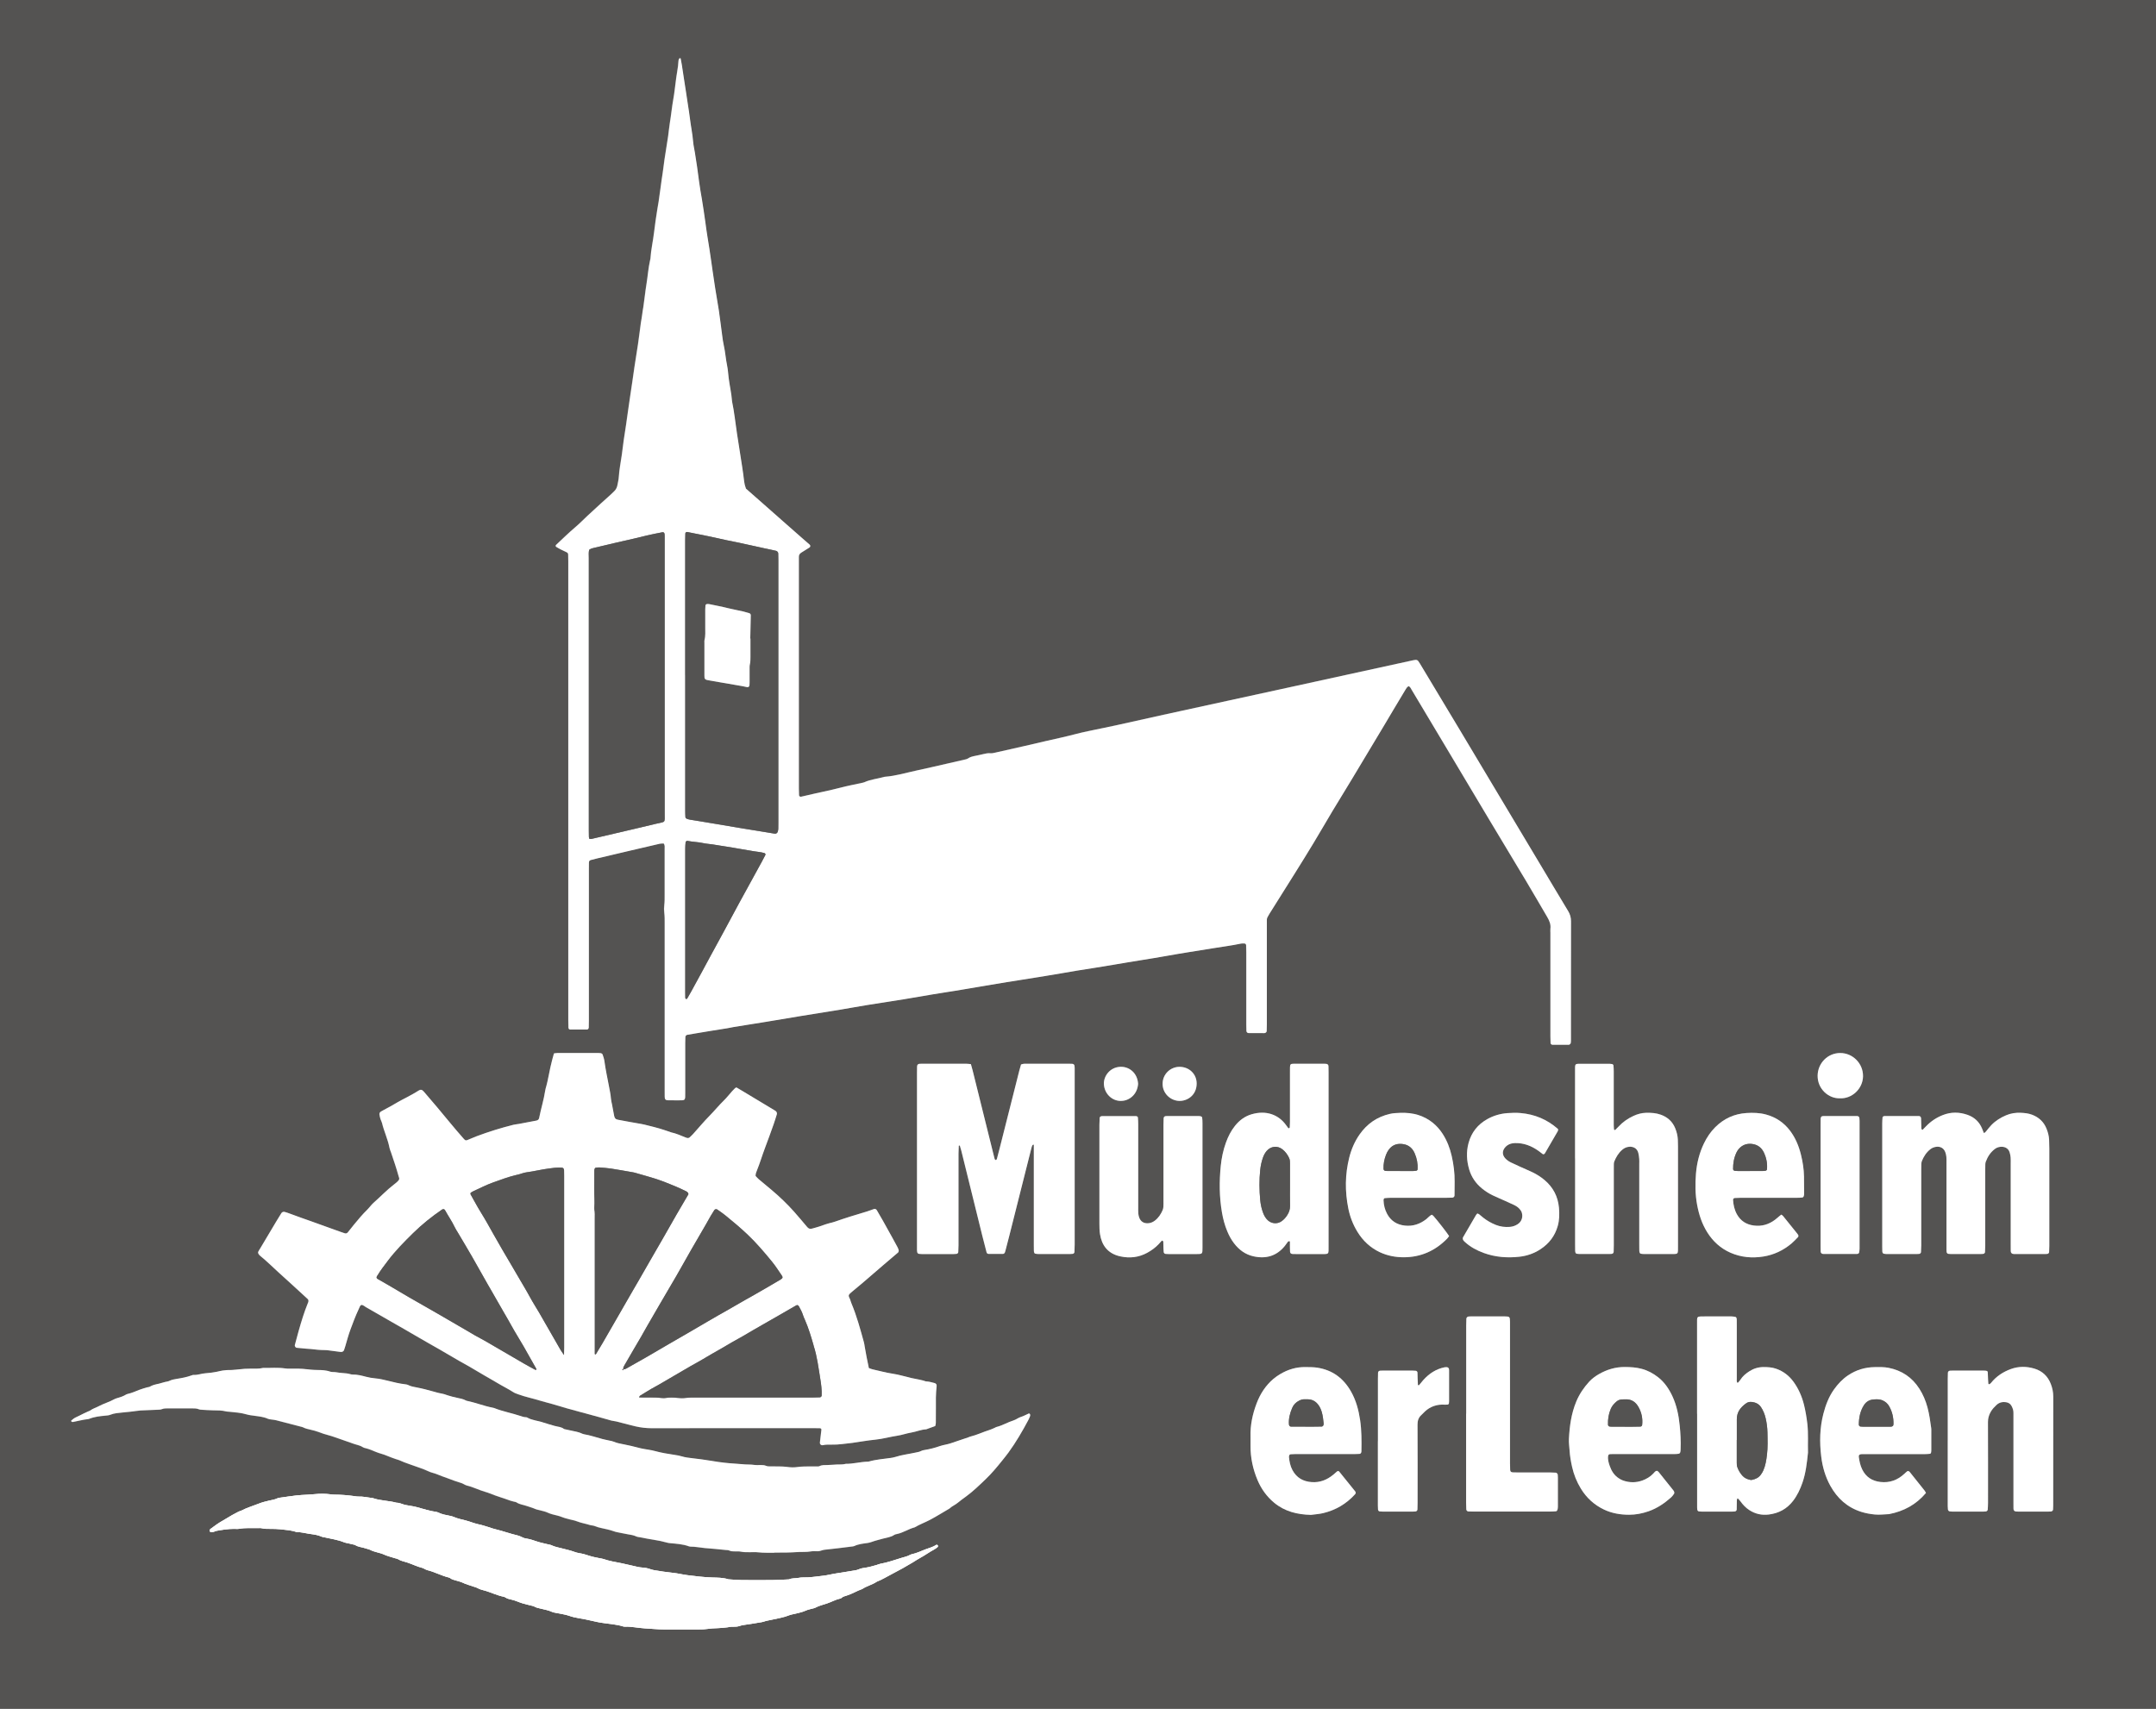 <?xml version="1.0" encoding="UTF-8"?>
<svg xmlns="http://www.w3.org/2000/svg" viewBox="0 0 755.16 598.62">
  <rect x="0" y="0" width="755.16" height="598.62" fill="#808080" stroke="none"/>
  <defs>
    <style>
      .cls-1 {
        fill: #fff;
      }

      .cls-1, .cls-2 {
        stroke-width: 0px;
      }

      .cls-2 {
        fill: #545352;
      }
    </style>
  </defs>
  <g id="Ebene_1" data-name="Ebene 1">
    <g>
      <path class="cls-2" d="M0,598.62C0,399.08,0,199.54,0,0c251.72,0,503.44,0,755.16,0,0,199.54,0,399.08,0,598.62-251.72,0-503.44,0-755.16,0ZM261.2,171.1c-.31-.85-.52-1.6-.61-2.41-.2-1.82-.46-3.64-.74-5.45-.58-3.78-1.2-7.55-1.77-11.33-.57-3.78-.95-7.58-1.74-11.33-.18-2.79-.86-5.51-1.19-8.28-.17-1.42-.25-2.87-.54-4.26-.49-2.35-.62-4.74-1.16-7.08-.25-1.08-.39-2.19-.54-3.3-.23-1.66-.43-3.32-.65-4.98-.18-1.34-.34-2.69-.55-4.03-.42-2.67-.89-5.34-1.32-8.01-.29-1.81-.54-3.62-.81-5.44-.18-1.26-.35-2.53-.54-3.79-.42-2.84-.82-5.67-1.31-8.5-.3-1.73-.5-3.47-.75-5.21-.38-2.68-.76-5.36-1.21-8.03-.34-2.04-.73-4.08-.98-6.13-.41-3.4-.93-6.79-1.47-10.17-.2-1.26-.51-2.51-.61-3.78-.21-2.71-.78-5.36-1.11-8.05-.38-3.16-.96-6.29-1.4-9.45-.43-3.15-1.02-6.29-1.45-9.45-.09-.71-.24-1.4-.39-2.1-.04-.21-.19-.25-.34-.14-.06.04-.17.07-.19.13-.09.21-.22.44-.23.66-.08,1.35-.24,2.69-.49,4.03-.21,1.18-.35,2.37-.51,3.55-.26,1.89-.44,3.8-.78,5.68-.52,2.9-.8,5.84-1.28,8.74-.25,1.49-.36,3.01-.58,4.51-.41,2.76-.86,5.51-1.29,8.26-.23,1.5-.36,3.01-.6,4.5-.55,3.38-.91,6.79-1.44,10.17-.13.87-.3,1.73-.44,2.59-.42,2.67-.84,5.35-1.14,8.04-.35,3.09-1.08,6.13-1.28,9.24-.01.24-.09.47-.14.7-.61,2.73-.8,5.51-1.25,8.27-.44,2.67-.7,5.37-1.1,8.05-.13.87-.32,1.72-.4,2.6-.09.95-.31,1.88-.45,2.83-.35,2.53-.65,5.06-1.02,7.58-.39,2.68-.86,5.35-1.25,8.03-.5,3.39-.95,6.79-1.49,10.17-.54,3.38-.94,6.79-1.46,10.17-.26,1.73-.55,3.46-.79,5.19-.24,1.74-.44,3.48-.68,5.21-.34,2.52-.88,5.02-1.04,7.58-.06,1.03-.3,2.05-.5,3.06-.15.79-.48,1.48-1.08,2.08-1.46,1.48-3.06,2.81-4.59,4.21-1.59,1.46-3.18,2.91-4.76,4.38-1.46,1.36-2.85,2.81-4.37,4.09-2.32,1.96-4.47,4.1-6.69,6.16-.06.05-.12.13-.12.2,0,.15-.01.38.07.43.54.33,1.09.65,1.65.94.71.36,1.45.67,2.16,1.04.29.15.47.44.48.78.02.8.04,1.6.04,2.4,0,16.23,0,32.46,0,48.69,0,37.33,0,74.67,0,112,0,.88.02,1.76.05,2.64,0,.34.27.66.56.66,2,0,3.99,0,5.99-.01.27,0,.55-.34.56-.67.02-.8.04-1.6.04-2.4,0-9.11,0-18.23,0-27.34,0-8.63,0-17.26,0-25.9,0-.72,0-1.44.02-2.16.01-.5.22-.78.63-.89.77-.2,1.54-.4,2.32-.59,3.73-.88,7.46-1.76,11.19-2.64,3.57-.84,7.15-1.68,10.73-2.5.45-.1.93-.05,1.35-.07.44.66.31,1.31.31,1.94.01,5.36.01,10.71,0,16.07,0,1.2.02,2.39-.13,3.59-.11.87-.11,1.77,0,2.63.16,1.28.14,2.55.14,3.83,0,19.43,0,38.85,0,58.28,0,.8,0,1.6.01,2.4.02.87.3,1.19,1.11,1.21,1.12.03,2.24.03,3.36.03,2.89,0,2.71.15,2.71-2.76,0-5.76,0-11.51,0-17.27,0-.72.02-1.44.05-2.16.02-.41.31-.71.76-.79,2.6-.44,5.19-.87,7.79-1.3,2.05-.33,4.1-.64,6.15-.98.79-.13,1.56-.32,2.35-.45,3.7-.6,7.41-1.18,11.11-1.78,4.09-.67,8.18-1.38,12.28-2.05,4.72-.77,9.46-1.51,14.18-2.29,2.99-.49,5.97-1.05,8.96-1.54,4.33-.7,8.67-1.35,13-2.05,3.31-.53,6.61-1.12,9.91-1.68,1.57-.26,3.15-.51,4.72-.76,1.02-.16,2.05-.31,3.07-.48,3.7-.62,7.39-1.25,11.09-1.87,2.44-.41,4.88-.82,7.32-1.22,1.42-.23,2.84-.44,4.26-.67,3.15-.52,6.3-1.04,9.46-1.52,3.47-.53,6.92-1.19,10.38-1.76,4.57-.75,9.15-1.4,13.7-2.21,6.05-1.08,12.13-1.94,18.18-3.03,5.26-.95,10.55-1.74,15.82-2.61,3.38-.56,6.79-.97,10.15-1.69.38-.08.8-.03,1.19-.03.3,0,.58.28.59.62.02.8.05,1.6.05,2.4,0,8.47,0,16.95,0,25.42,0,.72.01,1.44.04,2.16.01.42.34.77.75.78,1.84.02,3.67.02,5.51.02.08,0,.15-.04.23-.05.29-.05.6-.35.61-.65.03-.8.05-1.6.05-2.39,0-11.51,0-23.02,0-34.54,0-.64.01-1.28,0-1.92,0-.5.13-.94.4-1.35.22-.33.38-.7.6-1.04,2.93-4.67,5.87-9.33,8.79-14,2.2-3.52,4.4-7.04,6.54-10.6,2.27-3.76,4.45-7.57,6.71-11.33,2.3-3.83,4.66-7.63,6.97-11.46,3.75-6.22,7.48-12.46,11.21-18.69.98-1.64,1.95-3.3,2.93-4.94,1.47-2.47,2.94-4.94,4.43-7.39.28-.47.56-.98,1.13-1.2.54.27.75.82,1.03,1.29,4.35,7.26,8.69,14.53,13.03,21.8,4.62,7.74,9.24,15.5,13.87,23.24,4.39,7.33,8.82,14.64,13.2,21.98,2.5,4.18,4.93,8.4,7.4,12.6.74,1.26,1.29,2.57,1.09,4.08-.06.47,0,.96,0,1.44,0,12.07,0,24.14,0,36.21,0,.8.03,1.6.06,2.39,0,.29.32.59.63.59,1.92,0,3.83.01,5.75,0,.08,0,.18-.02.23-.06.16-.16.4-.31.44-.5.09-.38.08-.79.08-1.19,0-2.16,0-4.32,0-6.48,0-11.67-.01-23.34.02-35.02,0-1.34-.33-2.47-1.02-3.61-3.27-5.4-6.49-10.82-9.72-16.24-5.49-9.18-10.98-18.36-16.47-27.54-3.89-6.51-7.78-13.03-11.68-19.54-4.68-7.81-9.37-15.6-14.06-23.4-.16-.27-.34-.54-.53-.8-.26-.36-.62-.47-1.05-.43-.24.03-.48.05-.71.11-7.49,1.64-14.98,3.27-22.47,4.91-6.94,1.52-13.89,3.05-20.83,4.56-7.02,1.53-14.05,3.05-21.07,4.59-7.73,1.68-15.45,3.36-23.18,5.06-5.54,1.22-11.07,2.47-16.6,3.69-1.79.4-3.6.74-5.39,1.13-2.89.62-5.8,1.15-8.66,1.91-3.47.92-6.98,1.66-10.48,2.46-2.57.59-5.13,1.2-7.7,1.79-3.42.78-6.85,1.56-10.28,2.32-.47.1-.96.21-1.42.17-.9-.08-1.74.1-2.6.31-.93.24-1.87.41-2.81.61-.86.18-1.72.36-2.46.89-.25.18-.58.27-.89.34-2.17.51-4.35,1.01-6.53,1.5-3.5.8-7,1.62-10.51,2.37-3.74.8-7.42,1.95-11.26,2.22-.08,0-.16.04-.23.06-2.3.64-4.72.86-6.93,1.86-.29.13-.61.17-.93.24-2.49.55-5,1.02-7.47,1.67-3.86,1.02-7.79,1.74-11.66,2.68-.7.17-1.4.33-2.1.48-.3.07-.68-.2-.69-.5-.03-.8-.06-1.6-.06-2.39,0-26.46,0-52.92,0-79.38,0-.56.03-1.12,0-1.68-.04-.72.27-1.21.87-1.58.96-.58,1.9-1.17,2.84-1.78.37-.24.39-.72.06-1.01-.9-.79-1.81-1.56-2.7-2.35-2.16-1.9-4.32-3.79-6.47-5.69-2.33-2.06-4.66-4.12-7-6.18-2.09-1.85-4.19-3.69-6.22-5.47ZM304.28,479.23c-.56-2.54-1.02-5.05-1.46-7.55-.08-.47-.13-.95-.26-1.41-1.28-4.61-2.51-9.24-4.37-13.66-.18-.44-.31-.9-.46-1.36-.17-.51-.62-.95-.44-1.61.12-.15.25-.36.42-.52.29-.28.6-.53.9-.78,1.1-.92,2.22-1.82,3.31-2.75,2.48-2.12,4.94-4.27,7.42-6.39,1.63-1.4,3.28-2.79,4.92-4.19.12-.1.28-.19.34-.32.09-.21.18-.47.14-.68-.09-.38-.24-.76-.43-1.11-.56-1.06-1.14-2.1-1.71-3.14-1.12-2.03-2.24-4.05-3.37-6.07-.7-1.25-1.43-2.49-2.16-3.73-.22-.38-.64-.53-1.02-.4-.91.31-1.8.67-2.71.94-3.67,1.09-7.33,2.2-10.93,3.48-.3.11-.61.21-.92.28-1.56.37-3.07.88-4.57,1.42-.82.3-1.69.48-2.52.73-.7.21-1.24.01-1.7-.53-1.5-1.76-2.97-3.55-4.51-5.28-2.49-2.81-5.21-5.4-8.08-7.82-1.46-1.23-2.95-2.44-4.41-3.68-.42-.36-.77-.79-1.09-1.13-.02-.78.24-1.37.48-1.95,1.05-2.58,1.83-5.26,2.82-7.87,1.05-2.76,2.04-5.54,3.03-8.31.4-1.13.74-2.28,1.1-3.42.15-.48-.04-.96-.47-1.25-.07-.04-.13-.09-.2-.13-3.76-2.26-7.51-4.52-11.27-6.78-.74-.45-1.49-.88-2.2-1.3-.21.11-.37.16-.48.26-.34.33-.68.67-1,1.03-.95,1.07-1.83,2.22-2.86,3.22-1.77,1.73-3.33,3.66-5.07,5.42-2.01,2.04-3.84,4.25-5.76,6.38-.37.41-.79.79-1.2,1.17-.25.23-.56.29-.89.22-.16-.03-.31-.08-.46-.14-1.7-.68-3.37-1.45-5.18-1.83-.15-.03-.3-.12-.45-.17-1.21-.4-2.41-.82-3.64-1.18-1.3-.38-2.62-.71-3.94-1.03-.77-.19-1.53-.41-2.32-.54-2.76-.44-5.5-.98-8.24-1.49-.84-.15-1.18-.52-1.35-1.44-.25-1.33-.5-2.67-.75-4-.12-.63-.31-1.25-.35-1.88-.11-1.52-.44-2.99-.72-4.48-.54-2.9-1.18-5.78-1.57-8.7-.1-.78-.37-1.54-.62-2.3-.1-.3-.4-.49-.74-.53-.24-.03-.48-.05-.72-.05-4.8,0-9.59,0-14.39,0-.39,0-.78.09-1.21.14-.22.82-.43,1.58-.64,2.34-.91,3.31-1.3,6.73-2.29,10.02-.07.23-.11.47-.14.7-.49,3.24-1.49,6.37-2.12,9.57-.1.52-.48.82-.99.91-2.04.39-4.07.78-6.11,1.16-.62.12-1.27.15-1.88.3-4.41,1.1-8.75,2.45-13,4.05-1.05.39-2.07.85-3.1,1.28-.56.23-.79.17-1.25-.33-.05-.06-.11-.12-.16-.18-3.18-3.58-6.17-7.32-9.25-10.98-1.54-1.83-3.1-3.65-4.66-5.46-.62-.72-1.11-.82-1.88-.32-1.34.87-2.75,1.61-4.16,2.37-1.05.57-2.13,1.09-3.16,1.69-1.65.97-3.31,1.92-5.01,2.8-.28.15-.56.31-.83.47-.38.23-.55.61-.49,1.02.07.55.21,1.09.37,1.62.14.45.41.87.52,1.33.7,2.95,2.05,5.71,2.62,8.7.1.54.35,1.06.53,1.59.95,2.79,1.9,5.58,2.68,8.42.1.37.34.74.12,1.2-.42.63-1.05,1.12-1.69,1.6-2.61,1.99-4.85,4.4-7.31,6.55-.36.31-.66.69-.98,1.05-.37.41-.71.86-1.11,1.25-1.66,1.62-3.14,3.4-4.61,5.18-.76.92-1.49,1.87-2.24,2.8-.28.35-.65.44-1.07.31-.46-.14-.91-.3-1.36-.46-1.27-.45-2.55-.91-3.82-1.37-2.25-.82-4.51-1.6-6.75-2.43-2.32-.85-4.68-1.61-6.98-2.51-.67-.26-1.36-.47-2.04-.69-.52-.16-.99.01-1.25.43-.59.95-1.18,1.89-1.75,2.85-1.88,3.15-3.75,6.3-5.63,9.45-.24.41-.53.8-.72,1.23-.08.18-.03.49.07.67.15.27.37.52.61.72,2.3,1.85,4.38,3.96,6.58,5.94,1.48,1.34,2.96,2.67,4.43,4.02,1.89,1.72,3.77,3.45,5.64,5.18.25.23.3.57.25.89-.04.23-.15.45-.24.68-1.28,3.14-2.15,6.02-3.21,9.74-.46,1.61-.88,3.23-1.31,4.85-.09.33.26.88.6.92,1.11.12,2.22.22,3.33.32.56.05,1.12.05,1.67.12,1.58.19,3.17.37,4.77.37.48,0,.96.04,1.43.1,1.42.18,2.84.38,4.26.56.5.06,1.01-.21,1.17-.63.17-.45.3-.9.44-1.36.59-1.99,1.12-3.99,1.84-5.94.86-2.32,1.72-4.64,2.77-6.87.77-1.65.66-2.33,2.63-.89.06.05.14.07.21.11,2.98,1.71,5.96,3.41,8.93,5.13,2.69,1.56,5.41,3.08,8.09,4.66,2.81,1.67,5.68,3.24,8.51,4.88,2.28,1.31,4.54,2.66,6.82,3.98,1.17.68,2.38,1.31,3.55,1.99,1.93,1.12,3.84,2.28,5.77,3.4,1.31.77,2.64,1.49,3.94,2.28,1.91,1.16,3.92,2.14,5.8,3.34.54.34,1.14.53,1.74.76,2.55.95,5.23,1.45,7.82,2.27,1.36.43,2.77.73,4.14,1.14,3.36,1.01,6.72,2.01,10.12,2.88,2.94.75,5.85,1.6,8.77,2.41.84.23,1.68.53,2.54.64,1.12.15,2.17.49,3.25.76,1.47.36,2.93.78,4.41,1.12,1.87.42,3.74.65,5.68.65,19.03-.04,38.06-.02,57.08-.02.64,0,1.28.01,1.92.03.2,0,.47.29.45.47-.18,1.5-.35,3-.53,4.5-.07.63.45,1.1,1.05.96,1.03-.24,2.06-.2,3.1-.19,1.2.01,2.39-.03,3.59-.19,1.18-.16,2.38-.25,3.56-.41,2.69-.37,5.36-.87,8.05-1.13,2.63-.26,5.16-1,7.76-1.39,1.65-.25,3.25-.84,4.9-1.11,1.73-.28,3.36-1.04,5.13-1.12.23-.01.45-.15.68-.23.82-.3,1.64-.59,2.57-.93.07-.33.21-.71.21-1.09.03-1.68.02-3.36.02-5.04,0-1.28-.01-2.56,0-3.84.02-1.34.12-2.68.26-4.02.06-.57-.2-.93-.73-1.07-1-.28-2-.56-3.05-.58-1.66-.61-3.42-.79-5.12-1.19-2.17-.51-4.32-1.19-6.53-1.51-2.38-.35-4.67-1.02-7.01-1.52-.46-.1-.89-.31-1.35-.47ZM271.16,543.95c3.1.02,5.49,0,7.88-.18,1.67-.12,3.35.07,5.02-.25.77-.15,1.59-.05,2.39-.05.81,0,1.5-.44,2.31-.52,3.17-.31,6.33-.74,9.5-1.12.32-.04.66-.05.93-.18,1.47-.69,3.06-.85,4.64-1.07.47-.07.95-.18,1.39-.35,1.35-.5,2.75-.81,4.12-1.2,1.29-.37,2.68-.48,3.84-1.28.25-.17.59-.24.91-.3,2.21-.45,4.09-1.79,6.26-2.35,1.72-1.02,3.6-1.7,5.37-2.63,2.33-1.23,4.55-2.63,6.81-3.95.86-.84,2.01-1.27,2.93-2.04.91-.76,1.89-1.46,2.85-2.16,2.52-1.84,4.75-4.01,6.99-6.17,2-1.93,3.8-4.06,5.54-6.24.8-1,1.61-1.98,2.36-3.01,2.63-3.61,4.87-7.47,6.97-11.41.22-.42.4-.87.58-1.31.06-.14.07-.32.05-.47-.02-.15-.07-.33-.17-.42-.09-.07-.3-.08-.41-.03-.88.38-1.72.88-2.63,1.15-.93.28-1.66.93-2.59,1.22-2.06.64-3.92,1.81-6.03,2.32-.23.06-.42.22-.64.31-.58.25-1.16.54-1.76.72-2.29.7-4.44,1.78-6.78,2.34-.23.06-.44.19-.67.26-2.11.72-4.23,1.44-6.35,2.14-.53.17-1.08.27-1.63.41-.62.15-1.26.25-1.86.47-1.81.65-3.66,1.12-5.56,1.42-.39.06-.8.16-1.14.34-.58.32-1.21.39-1.83.53-2.41.53-4.88.79-7.24,1.57-.53.17-1.09.26-1.64.34-2.52.35-5.08.52-7.54,1.24-.15.04-.32.06-.47.06-2.56.05-5.05.78-7.62.75-1.02.3-2.06.2-3.1.24-1.12.04-2.23.14-3.34.19-.95.04-1.91-.08-2.82.39-.26.14-.63.08-.94.09-.8.01-1.6,0-2.4,0-1.43.02-2.86,0-4.3.21-1.17.17-2.41.15-3.58-.02-1.04-.15-2.07-.17-3.1-.19-1.04-.01-2.08.01-3.12-.01-.39,0-.82-.02-1.17-.17-.61-.27-1.23-.3-1.87-.3-.8,0-1.61.08-2.39-.05-1.04-.16-2.07-.11-3.11-.17-1.11-.06-2.22-.2-3.33-.26-2.79-.16-5.56-.48-8.31-.96-2.36-.41-4.73-.69-7.11-.98-1.11-.13-2.24-.25-3.3-.58-.92-.29-1.84-.44-2.79-.58-2.29-.33-4.58-.72-6.81-1.33-.7-.19-1.39-.33-2.1-.44-1.34-.21-2.69-.43-3.98-.8-1.54-.44-3.1-.74-4.66-1.07-1.25-.26-2.52-.44-3.7-.97-.43-.19-.92-.26-1.38-.36-.86-.19-1.72-.34-2.57-.57-2.16-.58-4.27-1.32-6.48-1.68-.16-.03-.32-.07-.46-.14-1.31-.65-2.73-.87-4.13-1.16-.78-.16-1.56-.34-2.34-.51-.98-.82-2.24-.77-3.37-1.12-1.29-.4-2.61-.71-3.88-1.16-1.88-.67-3.94-.74-5.7-1.77-.13-.08-.31-.1-.46-.1-.65,0-1.25-.23-1.86-.43-3.02-1.02-6.18-1.57-9.15-2.75-.22-.09-.46-.13-.7-.18-2.98-.57-5.8-1.73-8.77-2.34-.16-.03-.32-.06-.46-.14-.99-.57-2.1-.73-3.19-.97-1.09-.24-2.17-.5-3.23-.85-.68-.22-1.33-.49-2.05-.6-.94-.15-1.87-.43-2.79-.69-1.99-.56-3.99-1.1-6.03-1.48-1.02-.19-2.04-.36-2.98-.85-.27-.14-.61-.21-.92-.24-2.14-.24-4.22-.77-6.3-1.28-1.39-.35-2.81-.68-4.23-.8-1.13-.09-2.23-.29-3.3-.57-1.55-.4-3.07-.82-4.69-.77-.39.01-.78-.15-1.17-.23-.31-.06-.62-.15-.94-.18-.79-.08-1.59-.13-2.38-.21-.79-.08-1.59-.29-2.37-.26-.84.03-1.53-.4-2.32-.49-.63-.07-1.27-.19-1.9-.2-1.6-.01-3.19-.07-4.78-.27-2.06-.26-4.14-.25-6.22-.23-.48,0-.96.01-1.43-.06-2.63-.42-5.26-.13-7.9-.19-1.49.38-3.02.23-4.53.26-.64.01-1.28.01-1.92.05-1.99.13-3.96.49-5.96.44-.32,0-.63.06-.95.08-1.04.06-2.02.37-3.03.56-1.25.24-2.53.41-3.8.48-1.36.08-2.64.66-4.02.57-.3-.02-.63.11-.93.22-1.59.57-3.23.88-4.89,1.14-.94.15-1.89.31-2.77.74-.21.1-.44.19-.68.22-1.03.14-2,.55-3,.77-1.09.24-2.17.46-3.15,1.04-.26.16-.62.13-.93.23-.92.28-1.85.52-2.74.87-1.34.52-2.64,1.12-4.05,1.43-.23.05-.47.14-.66.26-.96.6-2.03.91-3.1,1.23-.31.09-.62.19-.89.34-1.81,1.02-3.84,1.56-5.66,2.55-.91.49-1.93.74-2.77,1.39-.25.19-.58.26-.87.4-.58.27-1.16.53-1.73.81-.79.38-1.55.82-2.36,1.16-.67.29-1.22.73-1.76,1.2-.04.03-.02.15,0,.22.02.07.07.15.13.17.14.06.31.14.45.11,1.8-.34,3.57-.84,5.4-1.02.08,0,.16-.04.23-.06,1.8-.73,3.7-.95,5.61-1.13.63-.06,1.31-.09,1.88-.33,1.36-.56,2.78-.61,4.2-.78,1.58-.19,3.18-.28,4.75-.53,1.03-.17,2.06-.22,3.1-.25,1.67-.04,3.35-.13,5.02-.21.32-.02.65-.05.93-.17.77-.32,1.56-.29,2.36-.29,2.64,0,5.28,0,7.92,0,.96,0,1.92-.04,2.83.35.21.09.47.1.7.12,1.35.08,2.71.19,4.06.21,1.6.02,3.2-.01,4.76.4.3.08.63.06.95.09,2.05.23,4.12.34,6.12.93.91.27,1.88.36,2.83.5,1.58.23,3.17.35,4.65,1.04.35.16.77.19,1.16.25.55.09,1.12.11,1.66.25,2.93.74,5.86,1.51,8.79,2.28.23.06.48.1.68.21.86.45,1.8.64,2.73.86.93.22,1.87.45,2.76.79,1.12.43,2.24.82,3.4,1.11.85.22,1.68.5,2.51.79,2.19.76,4.36,1.55,6.55,2.29,1.05.36,2.17.54,3.12,1.18.25.17.59.23.9.3,1.25.3,2.41.82,3.59,1.31,1.25.52,2.61.78,3.84,1.33,1.03.46,2.09.79,3.13,1.18.37.14.78.2,1.14.36,2.4,1.09,4.93,1.82,7.39,2.75.97.37,1.94.7,2.88,1.16.99.49,2.14.65,3.16,1.1,1.1.49,2.24.84,3.35,1.26,1.71.65,3.43,1.29,5.19,1.82.3.09.57.29.86.42.29.14.57.3.87.38,2.26.53,4.33,1.63,6.55,2.25.53.15,1.06.33,1.58.54,2.36.97,4.82,1.65,7.21,2.54.37.14.77.21,1.15.31.31.08.66.1.92.27,1.1.73,2.4.84,3.6,1.26.98.34,1.98.6,2.93,1.03.57.26,1.22.34,1.84.51.84.24,1.73.39,2.51.77.59.28,1.18.47,1.79.64,1.08.29,2.19.5,3.22.91.9.36,1.81.59,2.73.83.85.22,1.73.35,2.54.68,1.49.6,3.08.83,4.6,1.31.53.17,1.13.14,1.63.35,1.41.61,2.92.78,4.38,1.16.77.2,1.56.37,2.3.66.45.18.9.29,1.37.37,1.18.21,2.34.5,3.52.69,1.03.17,2.04.31,3,.76.42.2.93.22,1.39.31,1.57.29,3.13.62,4.71.86,1.57.23,3.12.55,4.65.99.31.09.62.15.94.18,2.3.22,4.62.33,6.82,1.15.15.05.31.08.47.08,1.68-.01,3.33.35,5,.5,2.46.23,4.93.38,7.38.68.39.05.84,0,1.17.17.68.35,1.39.3,2.11.32.64.01,1.3-.06,1.91.08,1.11.24,2.23.19,3.34.2.88,0,1.77-.08,2.64.03,2.15.26,4.31.14,5.76.17ZM238.24,570.82c1.92,0,3.84,0,5.76,0,1.2,0,2.39,0,3.59-.15,1.34-.18,2.7-.28,4.05-.31,1.12-.02,2.23-.18,3.34-.3.32-.03.63-.15.94-.17.72-.04,1.44,0,2.16-.06.79-.07,1.51-.45,2.31-.55,1.9-.24,3.79-.58,5.68-.89.47-.08.96-.12,1.41-.28.99-.35,2.01-.49,3.02-.72,2.02-.45,4.07-.76,6.01-1.55.37-.15.76-.23,1.15-.32,1.63-.39,3.28-.67,4.82-1.38.57-.26,1.22-.37,1.83-.55.46-.13.96-.19,1.37-.41,1.27-.7,2.69-1,4.04-1.46,1.58-.54,3.05-1.38,4.7-1.74.15-.03.3-.12.42-.23.49-.45,1.14-.6,1.73-.78,1.92-.58,3.61-1.67,5.5-2.32,1.59-1.08,3.52-1.48,5.11-2.57,1.87-.71,3.56-1.79,5.33-2.7,2.48-1.27,4.9-2.63,7.29-4.07.82-.49,1.6-1.04,2.44-1.49,1.76-.94,3.36-2.14,5.12-3.07.42-.22.79-.54,1.16-.84.08-.07.1-.29.07-.42-.06-.23-.4-.41-.56-.31-1.21.82-2.63,1.11-3.95,1.64-1.55.62-3.07,1.33-4.73,1.67-.15.03-.31.09-.44.17-.98.57-2.09.78-3.15,1.11-2.44.75-4.84,1.61-7.37,2.06-.47.08-.9.32-1.36.44-1.23.32-2.46.71-3.71.9-.88.13-1.72.24-2.53.62-.43.2-.92.27-1.39.36-1.41.25-2.84.46-4.25.7-1.41.24-2.82.4-4.22.72-1.7.39-3.46.53-5.2.76-.87.11-1.75.19-2.62.24-1.11.07-2.23-.04-3.34.18-1.08.22-2.24.04-3.29.51-.14.06-.31.04-.47.05-1.75.07-3.51.19-5.26.21-3.68.03-7.36.04-11.03,0-1.51-.02-3.03-.17-4.54-.26-1.85-.61-3.78-.59-5.68-.64-2.88-.08-5.72-.46-8.57-.8-1.73-.2-3.42-.66-5.16-.83-2.22-.22-4.43-.57-6.63-.94-.94-.16-1.83-.58-2.76-.75-.94-.16-1.9-.17-2.84-.36-1.95-.41-3.87-.94-5.82-1.32-2.12-.41-4.24-.75-6.29-1.47-.45-.16-.94-.18-1.4-.29-1.17-.26-2.36-.43-3.48-.82-1.22-.42-2.43-.76-3.7-.96-.55-.09-1.09-.25-1.62-.44-1.35-.5-2.75-.79-4.13-1.16-1.3-.35-2.65-.55-3.88-1.15-.42-.2-.92-.24-1.39-.36-1.24-.31-2.5-.55-3.7-.96-1.13-.39-2.25-.78-3.44-.98-.55-.09-1.13-.19-1.61-.45-1.14-.63-2.41-.85-3.63-1.18-1.69-.45-3.34-1.06-5.04-1.46-1.17-.28-2.31-.62-3.44-1.03-.6-.21-1.21-.38-1.83-.55-1.23-.33-2.48-.57-3.67-1-.75-.27-1.5-.51-2.27-.71-1.39-.37-2.81-.63-4.13-1.21-.43-.19-.9-.31-1.37-.41-1.4-.28-2.81-.51-4.11-1.15-.21-.1-.45-.19-.68-.22-2.37-.35-4.65-1.09-6.96-1.71-1.31-.35-2.66-.45-3.98-.75-1.01-.23-1.93-.78-3-.76-2.77-.78-5.71-.67-8.43-1.66-.15-.05-.32-.03-.48-.05-1.5-.19-2.99-.53-4.52-.46-.47.02-.95-.1-1.42-.16-2.29-.31-4.6-.52-6.91-.51-.48,0-.96-.06-1.43-.12-1.83-.25-3.67-.23-5.5-.05-.87.08-1.74.14-2.62.19-1.27.06-2.55.13-3.82.27-1.74.2-3.48.46-5.21.71-.47.07-.98.09-1.4.29-.95.46-1.98.59-2.99.82-1.25.28-2.47.61-3.67,1.09-2,.8-4.07,1.39-5.98,2.4-.07.04-.15.06-.22.08-.69.2-1.3.59-1.94.91-1.43.71-2.74,1.62-4.13,2.39-1.54.85-2.96,1.87-4.37,2.92-.13.1-.26.2-.34.33-.07.13-.08.3-.09.45-.01.21.23.43.47.43.32,0,.64-.01.94-.08.31-.07.59-.27.89-.33,2.04-.36,4.09-.7,6.17-.71.64,0,1.3.08,1.92-.03,2.14-.39,4.3-.2,6.46-.24.48-.01.98-.05,1.43.06,1.11.28,2.22.21,3.34.21,2.08,0,4.14.21,6.2.49.95.13,1.87.35,2.78.66,1.45-.06,2.85.38,4.26.58,1.49.21,3.02.36,4.42,1.02.28.13.62.14.93.21,2.32.54,4.71.84,6.94,1.77.36.15.77.19,1.16.28.85.2,1.7.4,2.56.59,1.15.82,2.58.79,3.84,1.26.52.2,1.1.26,1.58.52.79.43,1.64.61,2.48.87.68.21,1.41.33,2.05.64,1.31.62,2.71.94,4.07,1.38.38.12.81.17,1.14.37.96.61,2.08.77,3.12,1.12,1.81.6,3.53,1.48,5.4,1.93.3.07.57.29.86.42.29.13.58.28.89.36,2.56.63,4.89,1.94,7.45,2.56.15.04.32.09.43.19.71.59,1.61.68,2.43.96.6.21,1.25.32,1.82.59,1.37.66,2.84,1.04,4.27,1.54.37.13.77.21,1.11.41.63.37,1.31.58,2.01.76,2.48.62,4.76,1.84,7.28,2.32.15.03.3.12.43.2.69.44,1.47.63,2.25.8,1.26.27,2.41.85,3.62,1.23,1.22.38,2.47.64,3.71.96.23.06.47.13.67.25.71.41,1.5.53,2.28.72,1.32.32,2.65.55,3.9,1.13.43.2.92.24,1.39.35,1.56.34,3.16.5,4.66,1.04,1.06.38,2.14.61,3.24.8,1.73.3,3.46.62,5.16,1.04.85.21,1.71.38,2.57.53,2.67.45,5.4.52,8,1.37.15.05.32.05.48.04,2.33-.1,4.6.46,6.91.59,2.31.12,4.61.39,6.92.38,1.84,0,3.68,0,5.52,0ZM340.07,372.79c-.61-.05-1.16-.14-1.71-.14-5.12-.01-10.23,0-15.35,0-.32,0-.64.01-.96.03-.54.03-.84.35-.86.94-.03.8-.03,1.6-.03,2.4,0,19.98,0,39.97,0,59.95,0,.64,0,1.28,0,1.92,0,.24.04.48.07.71.04.31.32.63.59.65.32.03.64.07.95.07,3.76,0,7.52,0,11.27,0,.32,0,.64-.03.95-.06.3-.03.62-.32.63-.61.04-.8.08-1.59.08-2.39,0-10.71,0-21.42,0-32.13,0-.88.05-1.75.09-2.63.01-.23.14-.29.39-.11.16.54.36,1.14.51,1.75,2.45,9.92,4.9,19.85,7.35,29.77.48,1.94.98,3.87,1.49,5.8.09.32.35.56.7.56,1.68.02,3.35.02,5.03,0,.35,0,.58-.26.71-.56.09-.22.14-.45.2-.69.44-1.7.89-3.4,1.32-5.1,2.6-10.3,5.19-20.6,7.79-30.9.08-.3.2-.6.35-.88.05-.09.25-.09.45-.16v2.41c0,10.87,0,21.74,0,32.61,0,.72,0,1.44.02,2.16,0,.24.05.48.13.7.05.13.19.3.32.32.39.08.78.13,1.18.13,3.68,0,7.36,0,11.03,0,.32,0,.64-.04.95-.06.28-.02.59-.33.6-.64.04-.88.08-1.75.08-2.63,0-19.98,0-39.97,0-59.95,0-.64,0-1.28,0-1.92,0-.24-.03-.48-.06-.72-.04-.4-.36-.69-.81-.71-.48-.02-.96-.03-1.44-.03-4.8,0-9.59,0-14.39,0-.4,0-.8-.02-1.2.03-.3.04-.6.16-.89.24-.21.76-.43,1.44-.6,2.13-2.31,9.14-4.62,18.27-6.93,27.41-.29,1.16-.6,2.32-.91,3.48-.09.33-.3.5-.48.43-.25-.1-.32-.31-.37-.53-.17-.7-.35-1.39-.52-2.09-2.39-9.61-4.77-19.22-7.16-28.83-.17-.69-.38-1.38-.59-2.12ZM694.85,396.91c-.2-.51-.39-1.03-.61-1.55-.97-2.35-2.68-3.96-5.06-4.8-2.88-1.02-5.8-1.07-8.67.06-2.26.89-4.24,2.22-5.93,3.97-.38.4-.77.8-1.16,1.19-.03.03-.18,0-.22-.05-.1-.11-.22-.25-.23-.38-.05-1.2-.06-2.39-.1-3.59-.01-.44-.34-.79-.73-.79-4,0-7.99,0-11.99,0-.16,0-.33.03-.46.1-.13.07-.3.22-.31.34-.06.71-.11,1.43-.11,2.15,0,14.39,0,28.77,0,43.16,0,.56,0,1.12.03,1.68,0,.16.03.33.11.46.07.13.21.29.34.32.39.08.79.13,1.18.13,3.44,0,6.87,0,10.31,0,.32,0,.64-.03.96-.05.3-.02.62-.31.64-.61.04-.8.09-1.59.09-2.39,0-8.79,0-17.58,0-26.37,0-.64-.01-1.28.02-1.92.02-.4.03-.82.18-1.18.66-1.65,1.6-3.13,3.03-4.23.58-.45,1.25-.7,1.97-.81,1.48-.22,2.71.47,3.23,1.88.19.52.31,1.07.37,1.62.07.71.04,1.44.04,2.16,0,9.51,0,19.02,0,28.53,0,.64,0,1.28,0,1.92,0,.24.03.48.05.72.03.32.3.63.58.66.32.03.64.07.95.07,3.44,0,6.87,0,10.31,0,.32,0,.64-.03.96-.05.3-.02.62-.32.64-.61.04-.8.09-1.59.09-2.39,0-8.79,0-17.58,0-26.37,0-.64,0-1.28.02-1.92.01-.32.03-.65.14-.94.68-1.83,1.7-3.43,3.31-4.6.53-.39,1.14-.59,1.78-.67,1.27-.16,2.85.27,3.33,2.06.14.54.27,1.09.31,1.64.06.72.03,1.44.03,2.16,0,9.43,0,18.86,0,28.29,0,.72,0,1.44.01,2.16,0,.24,0,.5.11.7.09.19.29.39.49.45.3.09.63.09.95.09,3.52,0,7.03,0,10.55,0,.24,0,.48-.03.72-.05.29-.03.6-.32.62-.62.03-.72.07-1.43.07-2.15,0-11.35,0-22.7,0-34.05,0-1.04-.03-2.08-.07-3.12-.06-1.37-.41-2.68-.92-3.95-.95-2.36-2.66-3.94-5.01-4.85-1.29-.5-2.64-.63-4-.69-1.78-.08-3.5.18-5.15.88-1.93.82-3.69,1.91-5.15,3.43-.66.69-1.25,1.45-1.85,2.2-.2.25-.4.49-.79.57ZM594.42,495.29c0,10.3,0,20.6,0,30.91,0,.64,0,1.28,0,1.92,0,.24.03.48.05.72.03.32.3.62.58.65.32.03.64.06.95.06,3.59,0,7.19,0,10.78,0,.24,0,.48-.01.72-.03.46-.03.77-.31.78-.73.02-1.04.02-2.08.05-3.11,0-.23.08-.46.15-.68.01-.04.19-.08.22-.05.32.34.66.67.93,1.05.85,1.17,1.84,2.22,3.05,3.01,2.07,1.34,4.33,1.88,6.83,1.57,3.52-.44,6.34-1.96,8.51-4.77,1.49-1.92,2.49-4.08,3.28-6.35,1.19-3.42,1.58-6.98,1.95-10.55-.1-3.35.16-6.69-.22-10.04-.26-2.31-.63-4.58-1.2-6.82-.72-2.89-1.9-5.58-3.67-8-1.55-2.12-3.53-3.65-6.03-4.53-1.46-.52-2.95-.61-4.48-.6-1.81.01-3.46.52-4.97,1.5-1.21.79-2.32,1.69-3.1,2.94-.25.39-.59.73-.9,1.08-.02.02-.18-.02-.21-.07-.26-.43-.16-.92-.16-1.39,0-6.15,0-12.3,0-18.45,0-.72,0-1.44-.01-2.16,0-.24-.04-.48-.12-.7-.05-.13-.19-.29-.32-.31-.46-.09-.94-.18-1.41-.18-3.12-.02-6.23-.01-9.35,0-2.97,0-2.7-.12-2.7,2.75,0,10.46,0,20.92,0,31.38ZM451.83,434.88c0,.63,0,1.26,0,1.9,0,.56.01,1.12.04,1.68.02.54.35.83.94.84.64.02,1.28.02,1.92.02,2.56,0,5.12,0,7.68,0,3.25-.01,2.95.29,2.95-2.97,0-11.91,0-23.82,0-35.73,0-8.31,0-16.63,0-24.94,0-.72,0-1.44-.03-2.16-.02-.54-.34-.82-.93-.85-.16,0-.32-.02-.48-.02-3.6,0-7.2,0-10.79,0-1.06,0-1.25.2-1.28,1.25-.02.64-.01,1.28-.01,1.92,0,5.76,0,11.51,0,17.27,0,.64-.02,1.28-.07,1.91,0,.1-.2.2-.33.26-.05.02-.17-.03-.21-.08-.24-.31-.48-.63-.7-.96-2.66-3.77-7.04-5.36-12.13-3.87-2.38.7-4.27,2.12-5.81,4.04-1.41,1.77-2.41,3.76-3.18,5.88-.96,2.65-1.53,5.39-1.81,8.17-.55,5.43-.52,10.85.41,16.25.39,2.29.98,4.53,1.88,6.68.62,1.48,1.38,2.88,2.35,4.16,1.75,2.3,3.97,3.95,6.82,4.58,4.35.97,8.08-.08,10.96-3.61.35-.43.65-.91.99-1.35.09-.12.2-.27.33-.32.12-.05.28.02.51.05ZM551.68,405.82c0,10.07,0,20.14,0,30.21,0,.72,0,1.44.02,2.16,0,.24.05.48.13.7.05.13.2.29.33.32.39.07.79.11,1.19.11,3.36,0,6.72,0,10.07,0,.32,0,.64-.01.96-.03.46-.03.78-.3.8-.72.03-.8.05-1.6.05-2.39,0-8.79,0-17.58,0-26.38,0-.64-.01-1.28.01-1.92.01-.32.04-.65.15-.94.64-1.57,1.48-3.01,2.79-4.13.69-.59,1.47-.96,2.37-1.05,1.21-.12,2.81.33,3.27,2.17.17.69.26,1.41.32,2.12.05.55.01,1.12.01,1.68,0,9.43,0,18.86,0,28.3,0,.72,0,1.44.02,2.16,0,.24.05.48.14.7.05.13.2.29.33.32.39.07.79.12,1.18.12,3.36,0,6.72,0,10.07,0,.16,0,.32,0,.48,0,1.09-.03,1.3-.22,1.33-1.21.02-.56.01-1.12.01-1.68,0-11.59,0-23.18,0-34.77,0-.8,0-1.6-.05-2.4-.06-1.37-.39-2.69-.9-3.95-.95-2.36-2.67-3.93-5.05-4.79-1.68-.61-3.44-.71-5.2-.67-1.54.04-2.99.44-4.39,1.09-1.98.91-3.74,2.14-5.23,3.75-.38.41-.77.8-1.17,1.18-.04.04-.14.02-.21,0-.07-.02-.2-.07-.2-.11-.05-.55-.1-1.11-.1-1.66,0-6.23,0-12.47,0-18.7,0-.72-.02-1.44-.1-2.15-.02-.18-.27-.44-.44-.47-.47-.09-.95-.1-1.43-.1-2.96,0-5.92-.01-8.87,0-2.95,0-2.7-.24-2.71,2.71,0,10.15,0,20.3,0,30.45ZM682.22,504.6c0,6.55,0,13.1,0,19.66,0,1.12,0,2.24,0,3.36,0,.4.04.8.07,1.19.02.29.33.62.61.65.32.03.63.08.95.08,3.6,0,7.19,0,10.79,0,.32,0,.64-.03.95-.06.28-.02.62-.34.64-.62.05-.79.1-1.59.1-2.39,0-9.43.02-18.86-.02-28.29,0-1.34.35-2.51.99-3.63.52-.91,1.24-1.66,2-2.37,1.02-.97,2.26-1.17,3.56-.92.71.14,1.32.55,1.69,1.23.42.78.72,1.6.69,2.51-.02.64,0,1.28,0,1.92,0,9.75,0,19.5,0,29.24,0,.72,0,1.44.01,2.16,0,.24,0,.5.1.7.09.19.3.38.5.43.3.09.63.08.95.08,3.6,0,7.19,0,10.79,0,.24,0,.48-.01.72-.02.44-.02.77-.32.8-.72.03-.48.05-.96.05-1.44,0-12.7,0-25.41.02-38.11,0-1.55-.31-3.02-.86-4.43-1.04-2.7-2.97-4.53-5.74-5.36-2.74-.82-5.5-.86-8.23.14-2.76,1-5.12,2.56-6.97,4.87-.14.18-.35.31-.54.45-.04.03-.15,0-.21-.02-.07-.03-.17-.09-.18-.14-.05-.47-.08-.95-.1-1.43-.04-.88-.07-1.75-.11-2.63-.01-.29-.26-.42-.47-.47-.3-.08-.63-.07-.95-.07-3.68,0-7.35,0-11.03,0-.24,0-.48.01-.72.02-.45.02-.78.3-.79.71-.03.72-.05,1.44-.05,2.15,0,7.19,0,14.38,0,21.57ZM421.18,415.21c0-7.27,0-14.54,0-21.81,0-.64-.02-1.28-.11-1.91-.02-.17-.29-.39-.48-.44-.38-.09-.79-.09-1.19-.09-2.64,0-5.27,0-7.91,0-1.04,0-2.08,0-3.12.02-.43,0-.77.31-.79.73-.03.8-.06,1.6-.06,2.39,0,8.87,0,17.74,0,26.61,0,.64.02,1.28-.02,1.92-.02.39-.07.81-.22,1.17-.62,1.5-1.48,2.83-2.8,3.82-.65.49-1.37.81-2.19.89-1.64.16-2.81-.57-3.32-2.12-.15-.45-.24-.93-.27-1.4-.05-.72-.03-1.44-.03-2.16,0-9.67,0-19.34,0-29,0-.8-.05-1.59-.11-2.39,0-.13-.17-.27-.3-.35-.13-.08-.31-.1-.46-.1-3.92,0-7.83,0-11.75,0-.08,0-.16.02-.24.03-.31.03-.63.3-.64.59-.04.8-.09,1.59-.09,2.39,0,6.71,0,13.42,0,20.13,0,4.87-.01,9.75,0,14.62,0,1.2.02,2.41.21,3.58.6,3.79,2.61,6.8,7.06,7.79,3.31.73,6.51.39,9.52-1.27,1.48-.82,2.83-1.79,3.99-3.03.33-.35.65-.71.96-1.07.12-.14.27-.21.42-.09.11.09.22.25.22.38.04.8.03,1.6.06,2.39.01.4.04.8.08,1.19.03.3.33.62.61.64.4.03.8.06,1.19.06,3.2,0,6.39,0,9.59,0,2.23,0,2.19-.02,2.19-2.3,0-7.27,0-14.54,0-21.81ZM580.36,515.23c-.61.08-.91.59-1.28.98-1.07,1.13-2.36,1.9-3.8,2.43-2.26.83-4.54.81-6.8.01-.52-.18-1.01-.47-1.48-.77-1.63-1.03-2.59-2.59-3.19-4.36-.38-1.12-.74-2.29-.54-3.52.05-.31.28-.56.63-.58.4-.02.8-.04,1.2-.04,3.75,0,7.51,0,11.26,0,3.43,0,6.87,0,10.3,0,.48,0,.96-.03,1.42-.13.18-.04.4-.29.45-.49.1-.38.1-.79.12-1.18.12-2.71-.04-5.43-.31-8.12-.36-3.58-1.05-7.1-2.59-10.39-1.2-2.55-2.75-4.86-5-6.61-1.71-1.33-3.58-2.35-5.71-2.92-1.96-.52-3.92-.63-5.92-.65-3.28-.02-6.29.88-9.11,2.51-1.25.72-2.43,1.59-3.39,2.64-1.89,2.06-3.44,4.36-4.53,6.98-1.74,4.2-2.34,8.59-2.56,13.07-.07,1.36.15,2.7.23,4.05.11,1.92.44,3.8.86,5.67.61,2.75,1.65,5.33,3.12,7.73,1.97,3.2,4.63,5.65,8.05,7.28,2.8,1.34,5.79,1.82,8.83,1.83,2.31,0,4.59-.44,6.8-1.21,3-1.05,5.55-2.78,7.89-4.86.41-.36.74-.83,1.05-1.29.11-.16.1-.46.04-.67-.06-.22-.22-.42-.37-.61-1.54-1.94-3.07-3.87-4.63-5.79-.3-.36-.56-.79-1.04-.98ZM674.58,523.01c-.22-.38-.31-.61-.46-.79-1.73-2.19-3.47-4.37-5.22-6.55-.1-.12-.24-.23-.38-.28-.14-.05-.35-.08-.45-.01-.38.29-.73.61-1.08.94-2.35,2.19-5.12,3.21-8.33,2.85-2.89-.32-5.09-1.7-6.41-4.39-.68-1.39-.98-2.86-1.19-4.36-.09-.66.22-.99.98-1,.72-.02,1.44-.01,2.16-.01,6.64,0,13.27,0,19.91,0,.64,0,1.27-.05,1.91-.12.12-.01.29-.2.32-.33.08-.31.11-.63.11-.95,0-2.24,0-4.48,0-6.71,0-.32.02-.64-.03-.96-.34-2.45-.66-4.9-1.31-7.29-.63-2.33-1.55-4.52-2.85-6.56-2.55-3.98-6.14-6.39-10.78-7.31-1.59-.31-3.18-.27-4.77-.25-3.44.04-6.6.98-9.47,2.92-1.95,1.32-3.51,3-4.87,4.9-1.84,2.58-2.93,5.48-3.72,8.52-1.28,4.94-1.36,9.95-.76,14.98.43,3.59,1.42,7.04,3.18,10.23,2.46,4.45,5.98,7.64,10.89,9.17,1.53.48,3.08.75,4.68.91,1.69.17,3.34-.07,5.01-.13,5.11-.99,9.45-3.3,12.92-7.41ZM463.99,509.39c3.44,0,6.88,0,10.31,0,.64,0,1.28-.04,1.91-.07.29-.01.57-.33.6-.63,0-.08.03-.16.04-.24.07-3.67.08-7.34-.46-10.99-.52-3.5-1.42-6.88-3.18-9.98-2.64-4.66-6.5-7.55-11.87-8.37-1.36-.21-2.7-.18-4.06-.2-3.2-.06-6.15.83-8.88,2.46-.82.49-1.62,1.03-2.35,1.65-2.75,2.33-4.66,5.28-5.91,8.61-1.42,3.75-2.26,7.65-2.13,11.7.03,1.04.01,2.08,0,3.12-.04,4.22.84,8.26,2.48,12.12,1.29,3.05,3.19,5.69,5.76,7.83,3.75,3.13,8.18,4.17,12.92,4.29,1.42-.21,2.85-.27,4.26-.61,4.41-1.06,8.13-3.24,11.17-6.59.32-.35.35-.68.04-1.07-1.85-2.3-3.7-4.6-5.56-6.89-.21-.26-.54-.25-.84,0-.42.36-.84.74-1.27,1.1-2.18,1.79-4.62,2.77-7.5,2.58-3.03-.2-5.32-1.51-6.78-4.21-.77-1.43-1.07-3-1.22-4.6-.01-.15.04-.31.06-.47.02-.17.3-.46.47-.47.48-.03.96-.07,1.44-.07,3.52,0,7.04,0,10.55,0ZM501.5,425.54c-.77.35-1.25,1.02-1.87,1.51-2.24,1.75-4.71,2.62-7.58,2.3-2.84-.32-4.95-1.69-6.26-4.23-.74-1.43-1.14-2.98-1.18-4.6,0-.16,0-.33.07-.47.06-.13.2-.3.32-.31.71-.07,1.43-.13,2.14-.13,6.47,0,12.95,0,19.42,0,.72,0,1.44-.02,2.15-.05.41-.02.75-.37.76-.77.02-1.6.02-3.2.04-4.79.04-3.05-.35-6.06-1.03-9.03-.62-2.74-1.62-5.35-3.15-7.73-2.02-3.13-4.76-5.34-8.3-6.54-2.15-.73-4.37-.92-6.62-.84-1.19.04-2.39.09-3.57.36-4.5,1.03-8.01,3.47-10.64,7.23-1.71,2.45-2.87,5.16-3.6,8.05-1.5,5.91-1.53,11.86-.34,17.81.58,2.91,1.63,5.67,3.2,8.22,1.93,3.14,4.5,5.57,7.86,7.15,2.65,1.24,5.45,1.78,8.37,1.77,5.99,0,11.02-2.28,15.19-6.52.27-.28.48-.62.69-.91-.8-1.25-3.91-5.25-5.49-7.05-.15-.17-.36-.27-.57-.42ZM623.94,425.5c-.25.19-.51.37-.74.57-.49.41-.96.85-1.47,1.23-2.2,1.66-4.66,2.4-7.42,2.03-2.63-.35-4.64-1.6-5.94-3.94-.87-1.57-1.25-3.27-1.35-5.05-.02-.29.27-.64.56-.65.72-.04,1.43-.08,2.15-.08,6.55,0,13.11,0,19.66,0,.64,0,1.28-.02,1.91-.1.18-.02.41-.26.48-.45.11-.29.13-.62.13-.94,0-2,0-3.99-.04-5.99-.04-2.57-.45-5.09-1.06-7.58-.75-3.05-1.93-5.92-3.84-8.45-2.15-2.84-4.94-4.72-8.38-5.65-2.27-.62-4.57-.68-6.89-.53-4.25.28-7.86,1.93-10.88,4.92-1.67,1.65-2.95,3.56-3.97,5.66-1.62,3.35-2.51,6.91-2.82,10.59-.31,3.67-.28,7.34.4,10.99.63,3.41,1.69,6.66,3.54,9.61,2,3.19,4.67,5.65,8.15,7.17,3.7,1.62,7.57,1.96,11.51,1.33,3.7-.59,7.01-2.17,9.88-4.58.79-.67,1.49-1.44,2.22-2.18.24-.24.24-.6.05-.88-.09-.13-.18-.27-.28-.39-1.65-2.06-3.3-4.11-4.96-6.16-.15-.18-.36-.3-.6-.49ZM513.55,495.23c0,10.38,0,20.76,0,31.14,0,.8.03,1.59.06,2.39.02.41.36.73.78.74.56.02,1.12.03,1.68.03,8.95,0,17.89,0,26.84,0,.72,0,1.44-.02,2.15-.1.18-.02.41-.27.47-.47.11-.37.15-.78.16-1.17.01-3.43,0-6.87,0-10.3,0-.32-.04-.64-.06-.95-.02-.22-.41-.61-.65-.63-.64-.03-1.28-.07-1.91-.07-3.67,0-7.35,0-11.02,0-.72,0-1.44,0-2.15-.04-.53-.03-.91-.23-.93-.87-.03-.8-.05-1.6-.05-2.39,0-15.81,0-31.62,0-47.43,0-.72,0-1.44,0-2.16-.03-1.63-.15-1.77-1.78-1.78-3.99-.01-7.99,0-11.98,0-.24,0-.48.02-.72.03-.41.03-.79.36-.8.75-.03.8-.06,1.59-.06,2.39,0,10.3,0,20.6,0,30.9ZM517.45,425.09c-.17.2-.36.36-.48.56-1.49,2.55-2.98,5.1-4.46,7.66-.08.14-.18.29-.18.44,0,.23.03.49.15.67.17.26.41.49.64.7,1.92,1.75,4.16,2.94,6.58,3.82,4.06,1.48,8.27,1.78,12.52,1.31,2.64-.3,5.13-1.17,7.37-2.65,2.98-1.97,5.02-4.62,6-8.08.6-2.11.64-4.25.44-6.41-.35-3.93-2.03-7.17-5.05-9.72-1.29-1.09-2.7-1.99-4.22-2.72-1.44-.69-2.91-1.3-4.37-1.96-1.09-.49-2.18-.98-3.25-1.51-.72-.36-1.37-.81-1.92-1.41-.98-1.07-1.12-2.3-.32-3.51.26-.39.61-.75,1-1.02.8-.57,1.72-.79,2.71-.82,3.09-.08,5.79.98,8.26,2.74.52.37,1,.79,1.52,1.15.1.07.32.02.44-.04.13-.07.25-.21.32-.34,1.49-2.55,2.98-5.1,4.45-7.66.11-.19.11-.44.15-.62-.08-.12-.11-.2-.17-.25-3.73-3.26-8.07-5.07-12.99-5.5-1.52-.13-3.03-.08-4.55.02-2.51.17-4.88.86-7.07,2.08-3.38,1.87-5.61,4.69-6.62,8.43-.83,3.09-.67,6.17.23,9.22.79,2.69,2.31,4.89,4.47,6.66,1.18.97,2.45,1.79,3.83,2.44,1.37.65,2.77,1.24,4.15,1.86,1.09.49,2.19.97,3.26,1.49.72.35,1.4.78,1.93,1.39.31.35.61.76.76,1.2.5,1.51.07,3.22-1.46,4.18-.82.52-1.71.83-2.69.91-1.7.13-3.34-.06-4.93-.7-1.57-.63-3.02-1.45-4.35-2.49-.5-.39-.97-.83-1.48-1.22-.18-.14-.42-.2-.64-.3ZM482.63,504.86c0,4.63,0,9.27,0,13.9,0,2.88,0,5.75,0,8.63,0,.48.03.96.05,1.43.02.32.29.63.58.65.32.03.64.06.95.06,3.6,0,7.19,0,10.79,0,.24,0,.48-.01.72-.03.44-.03.76-.32.77-.74.03-.8.05-1.6.05-2.39,0-9.11.03-18.21-.02-27.32,0-1.39.36-2.48,1.38-3.39.42-.37.78-.8,1.19-1.18,1.9-1.78,4.32-2.6,7-2.4.32.02.64,0,.95-.02.21,0,.45-.24.47-.45.02-.24.06-.48.06-.71,0-3.59,0-7.19,0-10.78,0-.16-.02-.32-.03-.48-.03-.38-.42-.71-.82-.7-.24,0-.48,0-.71.04-3.01.61-5.43,2.21-7.46,4.46-.53.59-1.01,1.22-1.53,1.83-.03.03-.15.02-.21,0-.06-.02-.16-.08-.16-.12-.04-.79-.07-1.59-.1-2.39-.02-.64-.03-1.28-.05-1.91-.01-.32-.29-.62-.58-.64-.4-.03-.8-.07-1.19-.07-3.44,0-6.87,0-10.31,0-.32,0-.64.01-.96.03-.45.02-.76.3-.77.73-.03.72-.04,1.44-.04,2.15,0,7.27,0,14.54,0,21.81ZM637.68,414.96c0,7.11,0,14.22,0,21.32,0,.72,0,1.44.03,2.16.02.52.37.85.94.85,3.91,0,7.83,0,11.74,0,.16,0,.33-.03.46-.11.13-.07.29-.2.31-.33.09-.47.17-.94.17-1.41,0-14.93,0-29.87,0-44.8,0-.32-.03-.64-.06-.95-.03-.41-.36-.71-.8-.71-3.91,0-7.83-.01-11.74,0-.75,0-1.01.27-1.03.99-.02.72-.02,1.44-.02,2.16,0,6.95,0,13.9,0,20.84ZM644.46,384.75c4.15.23,8.02-3.28,8.09-7.71.07-4.48-3.58-8.14-7.96-8.15-4.45-.01-7.88,3.61-7.94,7.91-.06,4.7,3.87,8.1,7.82,7.95ZM407.22,379.66c-.05,3.3,2.7,5.94,5.88,6,2.79.06,6.03-1.99,6.04-6.08.01-3.38-2.64-5.85-5.99-5.86-3.17-.01-5.94,2.57-5.93,5.93ZM392.63,385.67c2.86,0,5.72-2.2,6-5.95-.19-3.74-3.02-6.09-6.17-5.99-3.71.12-5.93,3.29-5.81,6.05.15,3.26,2.74,5.93,5.98,5.9Z"/>
      <path class="cls-1" d="M261.2,171.1c2.03,1.78,4.13,3.62,6.22,5.47,2.33,2.06,4.66,4.12,7,6.18,2.16,1.9,4.31,3.8,6.47,5.69.9.79,1.8,1.56,2.7,2.35.33.29.32.77-.06,1.01-.94.6-1.88,1.2-2.84,1.78-.6.36-.91.86-.87,1.58.03.56,0,1.12,0,1.68,0,26.46,0,52.92,0,79.38,0,.8.03,1.6.06,2.39.01.29.39.56.69.5.7-.15,1.4-.31,2.1-.48,3.88-.94,7.8-1.67,11.66-2.68,2.46-.65,4.98-1.12,7.47-1.67.31-.07.64-.11.93-.24,2.21-1,4.62-1.22,6.93-1.86.08-.02.15-.05.23-.06,3.85-.28,7.52-1.42,11.26-2.22,3.51-.75,7.01-1.57,10.51-2.37,2.18-.49,4.35-.99,6.53-1.5.31-.07.64-.16.89-.34.74-.53,1.6-.71,2.46-.89.94-.2,1.88-.37,2.81-.61.86-.22,1.7-.4,2.6-.31.47.04.96-.07,1.42-.17,3.43-.76,6.85-1.54,10.28-2.32,2.57-.59,5.13-1.2,7.7-1.79,3.5-.8,7-1.54,10.48-2.46,2.85-.75,5.77-1.29,8.66-1.91,1.79-.39,3.6-.73,5.39-1.13,5.53-1.22,11.06-2.47,16.6-3.69,7.72-1.7,15.45-3.38,23.18-5.06,7.02-1.53,14.05-3.05,21.07-4.59,6.95-1.52,13.89-3.04,20.83-4.56,7.49-1.64,14.98-3.28,22.47-4.91.23-.05.47-.08.71-.11.42-.05.79.07,1.05.43.18.26.36.53.53.8,4.69,7.8,9.38,15.6,14.06,23.4,3.9,6.51,7.78,13.03,11.68,19.54,5.49,9.18,10.98,18.36,16.47,27.54,3.24,5.42,6.45,10.84,9.72,16.24.69,1.13,1.03,2.27,1.02,3.61-.03,11.67-.02,23.34-.02,35.02,0,2.16,0,4.32,0,6.48,0,.4,0,.81-.08,1.19-.04.19-.28.34-.44.5-.05.05-.15.06-.23.06-1.92,0-3.83,0-5.75,0-.31,0-.62-.3-.63-.59-.03-.8-.06-1.6-.06-2.39,0-12.07,0-24.14,0-36.21,0-.48-.05-.97,0-1.44.2-1.52-.35-2.82-1.09-4.08-2.47-4.2-4.9-8.42-7.4-12.6-4.38-7.34-8.81-14.65-13.2-21.98-4.63-7.74-9.25-15.49-13.87-23.24-4.34-7.27-8.68-14.54-13.03-21.8-.28-.47-.49-1.02-1.03-1.29-.57.22-.84.73-1.13,1.2-1.49,2.46-2.96,4.92-4.43,7.39-.98,1.65-1.94,3.3-2.93,4.94-3.73,6.23-7.46,12.47-11.21,18.69-2.31,3.83-4.67,7.63-6.97,11.46-2.26,3.77-4.44,7.58-6.71,11.33-2.14,3.55-4.34,7.08-6.54,10.6-2.92,4.67-5.86,9.33-8.79,14-.21.34-.38.7-.6,1.04-.27.42-.41.86-.4,1.35.01.64,0,1.28,0,1.92,0,11.51,0,23.02,0,34.54,0,.8-.03,1.6-.05,2.39,0,.3-.32.6-.61.65-.08.01-.16.05-.23.05-1.84,0-3.67,0-5.51-.02-.41,0-.74-.36-.75-.78-.02-.72-.04-1.44-.04-2.16,0-8.47,0-16.95,0-25.42,0-.8-.02-1.6-.05-2.4-.01-.34-.29-.62-.59-.62-.4,0-.81-.05-1.19.03-3.36.72-6.77,1.13-10.15,1.69-5.27.87-10.56,1.66-15.82,2.61-6.05,1.09-12.13,1.96-18.18,3.03-4.55.81-9.14,1.46-13.7,2.21-3.46.57-6.91,1.23-10.38,1.76-3.16.48-6.31,1-9.46,1.52-1.42.23-2.84.44-4.26.67-2.44.4-4.88.81-7.32,1.22-3.7.62-7.39,1.25-11.09,1.87-1.02.17-2.05.32-3.07.48-1.57.25-3.15.5-4.72.76-3.31.56-6.61,1.14-9.91,1.68-4.33.7-8.67,1.34-13,2.05-2.99.48-5.97,1.05-8.96,1.54-4.72.78-9.45,1.52-14.18,2.29-4.09.67-8.18,1.37-12.28,2.05-3.7.61-7.41,1.18-11.11,1.78-.79.13-1.56.32-2.35.45-2.05.34-4.1.64-6.15.98-2.6.42-5.19.86-7.79,1.3-.45.08-.74.38-.76.79-.03.72-.05,1.44-.05,2.16,0,5.76,0,11.51,0,17.27,0,2.91.19,2.76-2.71,2.76-1.12,0-2.24,0-3.36-.03-.81-.02-1.1-.34-1.11-1.21-.02-.8-.01-1.6-.01-2.4,0-19.43,0-38.85,0-58.28,0-1.28.02-2.55-.14-3.83-.11-.87-.11-1.77,0-2.63.15-1.2.13-2.39.13-3.59,0-5.36,0-10.71,0-16.07,0-.63.13-1.28-.31-1.94-.42.02-.9-.03-1.35.07-3.58.82-7.15,1.66-10.73,2.5-3.73.88-7.46,1.76-11.19,2.64-.78.18-1.55.38-2.32.59-.41.11-.62.39-.63.89-.02.72-.02,1.44-.02,2.16,0,8.63,0,17.26,0,25.9,0,9.11,0,18.23,0,27.34,0,.8-.02,1.6-.04,2.4,0,.33-.28.66-.56.67-2,.01-3.99.02-5.99.01-.29,0-.55-.32-.56-.66-.02-.88-.04-1.76-.05-2.64,0-37.33,0-74.67,0-112,0-16.23,0-32.46,0-48.69,0-.8-.02-1.6-.04-2.4,0-.34-.18-.63-.48-.78-.71-.37-1.44-.68-2.16-1.04-.56-.29-1.12-.6-1.65-.94-.08-.05-.07-.28-.07-.43,0-.07.06-.15.12-.2,2.22-2.06,4.37-4.2,6.69-6.16,1.52-1.28,2.91-2.73,4.37-4.09,1.58-1.47,3.17-2.92,4.76-4.38,1.53-1.41,3.12-2.73,4.59-4.21.6-.6.92-1.29,1.08-2.08.2-1.02.44-2.04.5-3.06.16-2.55.69-5.05,1.04-7.58.24-1.74.44-3.48.68-5.21.24-1.73.53-3.46.79-5.19.52-3.39.92-6.79,1.46-10.17.54-3.38.99-6.78,1.49-10.17.39-2.68.86-5.35,1.25-8.03.37-2.52.67-5.05,1.02-7.58.13-.95.36-1.88.45-2.83.08-.88.27-1.73.4-2.6.4-2.68.66-5.38,1.1-8.05.45-2.75.64-5.54,1.25-8.27.05-.23.13-.47.14-.7.2-3.11.92-6.15,1.28-9.24.31-2.69.72-5.37,1.14-8.04.14-.87.3-1.73.44-2.59.53-3.38.89-6.79,1.44-10.17.24-1.49.37-3.01.6-4.5.43-2.75.88-5.5,1.29-8.26.22-1.5.33-3.01.58-4.51.48-2.91.76-5.84,1.28-8.74.34-1.88.52-3.79.78-5.68.16-1.19.29-2.38.51-3.55.24-1.34.41-2.68.49-4.03.01-.22.14-.45.23-.66.03-.06.13-.08.19-.13.16-.11.3-.07.34.14.14.7.29,1.4.39,2.1.42,3.16,1.01,6.29,1.45,9.45.43,3.16,1.01,6.29,1.4,9.45.32,2.69.9,5.34,1.11,8.05.1,1.27.41,2.52.61,3.78.54,3.38,1.06,6.77,1.47,10.17.25,2.05.64,4.09.98,6.13.45,2.67.83,5.35,1.21,8.03.25,1.74.45,3.48.75,5.21.49,2.83.9,5.66,1.31,8.5.18,1.26.35,2.53.54,3.79.26,1.81.52,3.63.81,5.44.43,2.67.89,5.34,1.32,8.01.21,1.34.37,2.68.55,4.03.22,1.66.42,3.32.65,4.98.15,1.1.29,2.21.54,3.3.53,2.33.67,4.73,1.16,7.08.29,1.39.37,2.84.54,4.26.33,2.77,1.01,5.49,1.19,8.28.79,3.74,1.17,7.55,1.74,11.33.57,3.78,1.2,7.55,1.77,11.33.28,1.81.53,3.63.74,5.45.09.8.3,1.56.61,2.41ZM240,236.46v6.95c0,13.5,0,27,0,40.5,0,.8.01,1.6.07,2.39.01.19.23.44.41.51.44.18.91.3,1.38.38,1.57.27,3.15.5,4.72.76,4.48.75,8.96,1.51,13.44,2.26,2.67.45,5.35.87,8.02,1.3,1.1.18,2.2.37,3.3.55.49.08.95-.23,1.08-.73.08-.31.16-.62.17-.93.03-.72.02-1.44.02-2.16,0-16.45,0-32.91,0-49.36,0-14.22,0-28.44,0-42.65,0-.8-.02-1.6-.04-2.39-.01-.36-.37-.78-.73-.86-1.48-.33-2.96-.64-4.44-.96-3.11-.68-6.23-1.36-9.34-2.04-1.17-.25-2.35-.46-3.51-.71-2.11-.45-4.21-.94-6.31-1.38-2.5-.52-5-1.02-7.51-1.51-.33-.07-.68.19-.69.5-.02.8-.05,1.6-.05,2.39,0,15.74,0,31.47,0,47.21ZM206.4,192.57c-.28.9-.15,1.86-.15,2.81,0,31.89,0,63.78,0,95.67,0,.72,0,1.44.03,2.16,0,.23.12.46.18.68.26,0,.51.04.74,0,2.8-.65,5.6-1.3,8.39-1.96,4.74-1.11,9.49-2.2,14.22-3.35,3.44-.84,3.01-.06,3.01-3.84,0-31.73,0-63.46,0-95.19,0-.56,0-1.12,0-1.68,0-.24-.01-.48-.03-.72-.03-.48-.33-.78-.76-.69-1.8.36-3.61.68-5.39,1.12-1.55.38-3.09.78-4.65,1.12-4.59,1.02-9.17,2.12-13.75,3.19-.62.14-1.24.27-1.82.69ZM240.56,294.58c-.11.11-.4.25-.42.42-.09.79-.13,1.58-.13,2.38,0,16.77,0,33.54,0,50.31,0,.64,0,1.28.03,1.92,0,.12.13.3.23.34.12.04.36-.01.41-.1.49-.82.96-1.65,1.42-2.49,1.27-2.31,2.53-4.62,3.78-6.93.95-1.75,1.89-3.51,2.84-5.27,1.56-2.87,3.14-5.74,4.69-8.61,1.86-3.44,3.69-6.89,5.56-10.32,2.59-4.76,5.22-9.51,7.82-14.26.42-.77.82-1.55,1.23-2.33.04-.07.06-.15.09-.22.07-.16-.13-.49-.33-.55-1.3-.4-2.67-.45-4-.69-4.71-.85-9.43-1.61-14.15-2.35-1.1-.17-2.23-.22-3.31-.46-1.8-.41-3.64-.4-5.44-.78-.08-.02-.16,0-.32.01Z"/>
      <path class="cls-1" d="M304.28,479.23c.46.16.9.37,1.35.47,2.34.5,4.63,1.17,7.01,1.52,2.2.32,4.35,1,6.53,1.51,1.71.4,3.46.59,5.12,1.19,1.05.03,2.05.31,3.05.58.53.15.78.5.73,1.07-.14,1.34-.24,2.68-.26,4.02-.02,1.28,0,2.56,0,3.84,0,1.68,0,3.36-.02,5.04,0,.38-.15.76-.21,1.09-.92.33-1.74.63-2.57.93-.22.08-.45.22-.68.23-1.77.08-3.4.84-5.13,1.12-1.65.27-3.25.87-4.9,1.11-2.6.39-5.13,1.13-7.76,1.39-2.7.26-5.37.76-8.05,1.13-1.18.16-2.38.25-3.56.41-1.19.16-2.38.2-3.59.19-1.04,0-2.07-.05-3.1.19-.6.14-1.12-.33-1.05-.96.18-1.5.35-3,.53-4.5.02-.18-.25-.47-.45-.47-.64-.01-1.28-.03-1.92-.03-19.03,0-38.06-.02-57.08.02-1.93,0-3.81-.22-5.68-.65-1.48-.34-2.94-.76-4.41-1.12-1.08-.26-2.14-.61-3.25-.76-.86-.11-1.7-.41-2.54-.64-2.92-.8-5.83-1.65-8.77-2.41-3.4-.87-6.76-1.87-10.12-2.88-1.37-.41-2.78-.71-4.14-1.14-2.59-.82-5.26-1.33-7.82-2.27-.6-.22-1.21-.41-1.74-.76-1.88-1.2-3.89-2.18-5.8-3.34-1.3-.79-2.63-1.51-3.94-2.28-1.93-1.13-3.84-2.28-5.77-3.4-1.17-.68-2.38-1.31-3.55-1.99-2.28-1.32-4.54-2.66-6.82-3.98-2.83-1.63-5.7-3.21-8.51-4.88-2.68-1.59-5.39-3.11-8.09-4.66-2.97-1.72-5.95-3.42-8.93-5.13-.07-.04-.15-.07-.21-.11-1.96-1.45-1.85-.76-2.63.89-1.05,2.24-1.91,4.56-2.77,6.87-.72,1.95-1.26,3.95-1.84,5.94-.13.46-.27.91-.44,1.36-.16.43-.67.7-1.17.63-1.42-.18-2.84-.38-4.26-.56-.47-.06-.95-.1-1.43-.1-1.6,0-3.18-.18-4.77-.37-.55-.07-1.11-.07-1.67-.12-1.11-.1-2.22-.2-3.33-.32-.34-.04-.68-.59-.6-.92.43-1.62.85-3.24,1.31-4.85,1.06-3.72,1.94-6.6,3.21-9.74.09-.22.2-.44.24-.68.06-.32,0-.65-.25-.89-1.87-1.73-3.75-3.46-5.64-5.18-1.47-1.35-2.95-2.68-4.43-4.02-2.19-1.98-4.27-4.08-6.58-5.94-.24-.2-.46-.45-.61-.72-.1-.19-.15-.49-.07-.67.19-.43.48-.82.72-1.23,1.88-3.15,3.75-6.3,5.63-9.45.57-.96,1.17-1.9,1.75-2.85.26-.42.73-.59,1.25-.43.69.21,1.38.42,2.04.69,2.3.9,4.66,1.66,6.98,2.51,2.24.82,4.5,1.61,6.75,2.43,1.27.46,2.54.91,3.82,1.37.45.16.91.32,1.36.46.42.13.79.03,1.07-.31.75-.93,1.48-1.87,2.24-2.8,1.47-1.79,2.95-3.56,4.61-5.18.4-.39.74-.84,1.11-1.25.32-.36.62-.74.98-1.05,2.46-2.16,4.7-4.56,7.31-6.55.64-.49,1.27-.97,1.69-1.6.22-.46-.02-.83-.12-1.2-.78-2.84-1.73-5.63-2.68-8.42-.18-.53-.43-1.04-.53-1.59-.57-2.99-1.91-5.75-2.62-8.7-.11-.46-.38-.88-.52-1.33-.16-.53-.3-1.07-.37-1.62-.06-.41.11-.79.49-1.02.27-.17.55-.33.83-.47,1.7-.88,3.36-1.82,5.01-2.8,1.03-.61,2.1-1.13,3.16-1.69,1.41-.76,2.82-1.5,4.16-2.37.77-.5,1.25-.4,1.88.32,1.56,1.81,3.12,3.63,4.66,5.46,3.08,3.66,6.07,7.4,9.25,10.98.05.06.11.12.16.18.45.5.69.57,1.25.33,1.03-.43,2.06-.88,3.1-1.28,4.26-1.6,8.59-2.95,13-4.05.61-.15,1.26-.18,1.88-.3,2.04-.38,4.08-.77,6.11-1.16.51-.1.89-.39.99-.91.63-3.21,1.63-6.33,2.12-9.57.04-.24.08-.48.14-.7.98-3.29,1.38-6.71,2.29-10.02.21-.76.42-1.53.64-2.34.43-.05.82-.14,1.21-.14,4.8,0,9.59,0,14.39,0,.24,0,.48.02.72.05.34.04.64.23.74.53.25.75.52,1.52.62,2.3.39,2.93,1.03,5.8,1.57,8.7.28,1.49.61,2.96.72,4.48.04.63.23,1.25.35,1.88.25,1.33.49,2.67.75,4,.17.92.52,1.29,1.35,1.44,2.75.51,5.49,1.04,8.24,1.49.79.13,1.55.35,2.32.54,1.32.32,2.64.65,3.94,1.03,1.22.36,2.43.78,3.64,1.18.15.05.29.13.45.17,1.81.38,3.48,1.16,5.18,1.83.15.06.3.1.46.14.33.07.64.01.89-.22.41-.38.83-.76,1.2-1.17,1.92-2.13,3.75-4.34,5.76-6.38,1.74-1.76,3.29-3.69,5.07-5.42,1.02-1,1.9-2.15,2.86-3.22.32-.36.65-.7,1-1.03.11-.11.28-.15.48-.26.71.42,1.46.85,2.2,1.3,3.76,2.26,7.51,4.52,11.27,6.78.07.04.14.08.2.13.43.29.62.77.47,1.25-.36,1.14-.7,2.29-1.1,3.42-.99,2.78-1.98,5.56-3.03,8.31-.99,2.61-1.77,5.29-2.82,7.87-.24.58-.5,1.17-.48,1.95.32.34.67.77,1.09,1.13,1.46,1.24,2.95,2.45,4.41,3.68,2.87,2.42,5.59,5.01,8.08,7.82,1.54,1.73,3.01,3.51,4.51,5.28.46.54,1,.75,1.7.53.84-.26,1.7-.44,2.52-.73,1.5-.55,3.01-1.06,4.57-1.42.31-.07.61-.18.92-.28,3.61-1.27,7.26-2.39,10.93-3.48.92-.27,1.81-.63,2.71-.94.38-.13.8.02,1.02.4.73,1.24,1.45,2.48,2.16,3.73,1.13,2.02,2.25,4.05,3.37,6.07.58,1.04,1.16,2.09,1.71,3.14.18.35.34.73.43,1.11.05.21-.05.47-.14.68-.06.13-.22.22-.34.32-1.64,1.4-3.29,2.79-4.92,4.19-2.48,2.13-4.94,4.27-7.42,6.39-1.09.93-2.21,1.83-3.31,2.75-.31.25-.62.51-.9.78-.17.16-.3.37-.42.52-.18.66.27,1.09.44,1.61.15.46.27.92.46,1.36,1.86,4.43,3.1,9.05,4.37,13.66.13.46.18.94.26,1.41.43,2.51.9,5.01,1.46,7.55ZM218.3,479.67c.42.1.79-.09,1.13-.28,2.29-1.29,4.59-2.58,6.87-3.89,2.69-1.55,5.37-3.14,8.05-4.7,2.34-1.36,4.7-2.7,7.04-4.07,2.14-1.24,4.26-2.5,6.4-3.74,2.48-1.44,4.96-2.89,7.47-4.28,1.18-.66,2.35-1.34,3.52-2.03,1.5-.9,3.05-1.72,4.57-2.59,1.87-1.07,3.73-2.14,5.6-3.22,1.52-.88,3.03-1.77,4.54-2.67.68-.4.78-.77.37-1.36-1.13-1.64-2.2-3.34-3.46-4.88-2.73-3.33-5.51-6.6-8.65-9.57-2.5-2.36-5.12-4.55-7.78-6.71-.86-.7-1.8-1.31-2.71-1.96-.32-.23-.82-.15-1.05.21-.43.67-.86,1.34-1.26,2.03-.56.96-1.09,1.95-1.64,2.91-1.76,3.04-3.53,6.06-5.28,9.1-2.34,4.08-4.59,8.21-7,12.24-2.83,4.72-5.51,9.52-8.3,14.26-.73,1.23-1.4,2.5-2.11,3.73-.92,1.58-1.86,3.16-2.78,4.74-.93,1.58-1.84,3.17-2.76,4.76-.24.41-.49.82-.69,1.26-.09.2-.05.46-.07.7-.28.01-.53.09-.16.34.12.08.26-.14.17-.33ZM208.34,474.36c.11.03.22.07.33.1.82-1.36,1.65-2.72,2.45-4.09,1.52-2.62,3.03-5.25,4.54-7.88.91-1.59,1.83-3.17,2.74-4.76,1.03-1.79,2.06-3.59,3.1-5.38.72-1.24,1.45-2.48,2.16-3.72,1.39-2.42,2.78-4.84,4.17-7.26,1.47-2.55,2.95-5.1,4.42-7.66,1.59-2.77,3.15-5.55,4.74-8.31,1.35-2.34,2.75-4.66,4.1-7,.08-.14-.05-.45-.18-.63-.13-.19-.35-.33-.56-.44-2.57-1.29-5.22-2.36-7.9-3.4-3.35-1.3-6.83-2.13-10.26-3.16-.3-.09-.62-.12-.94-.18-2.43-.42-4.86-.87-7.3-1.24-1.34-.2-2.69-.29-4.04-.39-.39-.03-.79.05-1.19.09-.27.03-.41.25-.48.47-.07.22-.08.47-.08.71,0,2.16.01,4.31-.02,6.47-.03,2.15.21,4.29.02,6.44-.01.16-.01.32.02.48.23,1.11.15,2.23.15,3.34,0,14.85,0,29.7,0,44.55v2.83ZM197.56,474.72c.02-1.28.04-1.99.04-2.7,0-20.04,0-40.09,0-60.13,0-.64,0-1.28-.02-1.92-.02-.58-.33-.95-.85-.95-.8,0-1.6-.03-2.39.05-2.69.29-5.36.75-8.02,1.3-1.17.24-2.37.26-3.51.69-.74.28-1.52.44-2.29.62-2.64.63-5.18,1.61-7.73,2.51-2.4.85-4.67,2.04-6.99,3.09-.29.13-.55.31-.83.47-.16.1-.22.47-.12.65,1.18,2.08,2.29,4.2,3.55,6.23,1.6,2.57,3.06,5.22,4.54,7.86,1.98,3.55,4.05,7.05,6.12,10.55,1.5,2.54,2.95,5.1,4.47,7.63,1.35,2.25,2.54,4.61,3.93,6.84.46.74.92,1.49,1.36,2.25,2.5,4.35,4.99,8.71,7.5,13.06.28.48.61.92,1.26,1.87ZM187.9,479.7c-.02-.08-.03-.16-.07-.23-1.49-2.64-2.96-5.29-4.47-7.91-1.35-2.35-2.82-4.63-4.12-7-1.73-3.15-3.61-6.2-5.35-9.34-1-1.81-2.08-3.59-3.1-5.39-1.81-3.19-3.59-6.4-5.42-9.58-1.63-2.83-3.32-5.63-4.98-8.45-.37-.62-.78-1.21-1.08-1.86-.98-2.1-2.33-3.99-3.43-6.01-.21-.38-.66-.46-1.02-.21-3.63,2.47-7.04,5.22-10.18,8.3-3.13,3.07-6.21,6.2-8.86,9.72-1.25,1.66-2.53,3.29-3.59,5.08-.04.07-.1.13-.14.19-.27.44-.22.79.17,1.01,1.24.72,2.5,1.42,3.74,2.14,2.4,1.41,4.79,2.85,7.21,4.25,3.38,1.96,6.79,3.87,10.17,5.82,3.45,1.99,6.89,4,10.34,6.01.83.48,1.64.99,2.47,1.46,1.39.78,2.81,1.51,4.19,2.31,4.41,2.56,8.81,5.14,13.22,7.7,1.24.72,2.51,1.4,3.77,2.08.12.07.28.08.42.08.05,0,.09-.11.14-.17ZM223.85,489.54c2.73.09,5.37-.12,7.99.21.47.06.97.04,1.43-.03,1.27-.2,2.53-.16,3.82-.03,1.03.11,2.08.14,3.11.02,1.12-.13,2.23-.14,3.35-.14,13.75,0,27.49,0,41.24,0,.8,0,1.6-.03,2.39-.06.3-.01.6-.34.61-.62.08-2-.18-3.99-.5-5.94-.63-3.85-1.09-7.74-2.3-11.47-.02-.08-.03-.16-.05-.23-.85-2.99-1.75-5.96-2.99-8.82-.25-.58-.53-1.16-.72-1.77-.3-1-.8-1.91-1.3-2.82-.04-.07-.08-.14-.12-.21-.26-.44-.56-.54-.98-.3-3.89,2.2-7.71,4.51-11.62,6.68-1.19.66-2.36,1.34-3.53,2.03-1.17.68-2.33,1.39-3.51,2.06-1.24.71-2.51,1.39-3.75,2.1-1.25.71-2.48,1.45-3.72,2.18-2.13,1.25-4.31,2.41-6.42,3.72-1.42.88-2.92,1.63-4.37,2.47-3.65,2.12-7.29,4.27-10.94,6.39-.96.56-1.96,1.06-2.92,1.63-1.31.77-2.6,1.56-3.88,2.37-.16.1-.21.37-.33.59Z"/>
      <path class="cls-1" d="M271.16,543.95c-1.45-.03-3.61.09-5.76-.17-.87-.11-1.76-.02-2.64-.03-1.12-.01-2.23.04-3.34-.2-.61-.13-1.27-.06-1.91-.08-.72-.02-1.42.03-2.11-.32-.33-.17-.78-.12-1.17-.17-2.45-.3-4.92-.45-7.38-.68-1.67-.16-3.31-.51-5-.5-.16,0-.32-.03-.47-.08-2.2-.82-4.52-.93-6.82-1.15-.32-.03-.63-.09-.94-.18-1.53-.43-3.08-.75-4.65-.99-1.58-.23-3.14-.56-4.71-.86-.47-.09-.97-.11-1.39-.31-.96-.45-1.98-.59-3-.76-1.18-.19-2.34-.48-3.52-.69-.47-.08-.92-.19-1.37-.37-.74-.29-1.53-.46-2.3-.66-1.46-.38-2.98-.55-4.38-1.16-.5-.22-1.1-.19-1.63-.35-1.52-.49-3.11-.71-4.6-1.31-.81-.33-1.69-.46-2.54-.68-.92-.24-1.84-.46-2.73-.83-1.03-.42-2.14-.62-3.22-.91-.61-.17-1.2-.36-1.79-.64-.78-.37-1.66-.53-2.51-.77-.61-.17-1.26-.25-1.84-.51-.95-.43-1.96-.68-2.93-1.03-1.2-.42-2.51-.53-3.6-1.26-.25-.17-.61-.19-.92-.27-.38-.11-.78-.18-1.15-.31-2.39-.89-4.85-1.57-7.21-2.54-.51-.21-1.04-.39-1.58-.54-2.23-.63-4.29-1.72-6.55-2.25-.3-.07-.59-.24-.87-.38-.29-.14-.56-.33-.86-.42-1.76-.53-3.47-1.16-5.19-1.82-1.12-.42-2.25-.77-3.35-1.26-1.01-.45-2.17-.61-3.16-1.1-.94-.47-1.91-.8-2.88-1.16-2.46-.93-4.99-1.65-7.39-2.75-.36-.16-.77-.22-1.14-.36-1.04-.39-2.11-.72-3.13-1.18-1.23-.55-2.59-.8-3.84-1.33-1.18-.5-2.34-1.01-3.59-1.31-.31-.07-.65-.13-.9-.3-.95-.65-2.06-.83-3.12-1.18-2.19-.74-4.36-1.53-6.55-2.29-.83-.29-1.66-.57-2.51-.79-1.16-.29-2.28-.68-3.4-1.11-.89-.34-1.83-.57-2.76-.79-.93-.22-1.87-.41-2.73-.86-.21-.11-.45-.15-.68-.21-2.93-.76-5.85-1.53-8.79-2.28-.54-.14-1.11-.15-1.66-.25-.39-.06-.81-.09-1.16-.25-1.48-.68-3.07-.81-4.65-1.04-.95-.14-1.92-.22-2.83-.5-2-.6-4.07-.71-6.12-.93-.32-.03-.65-.01-.95-.09-1.57-.41-3.16-.38-4.76-.4-1.36-.02-2.71-.13-4.06-.21-.24-.01-.49-.03-.7-.12-.91-.39-1.87-.35-2.83-.35-2.64,0-5.28,0-7.92,0-.8,0-1.6-.03-2.36.29-.29.12-.62.16-.93.17-1.67.08-3.35.17-5.02.21-1.04.03-2.06.08-3.1.25-1.57.26-3.17.35-4.75.53-1.41.17-2.84.22-4.2.78-.57.24-1.25.27-1.88.33-1.91.18-3.81.39-5.61,1.13-.07.03-.15.06-.23.06-1.83.18-3.6.68-5.4,1.02-.14.03-.31-.06-.45-.11-.06-.02-.1-.11-.13-.17-.02-.07-.04-.19,0-.22.54-.47,1.08-.91,1.76-1.2.81-.34,1.57-.78,2.36-1.16.57-.28,1.15-.54,1.73-.81.29-.13.62-.21.87-.4.84-.64,1.86-.89,2.77-1.39,1.82-.99,3.85-1.53,5.66-2.55.28-.15.59-.26.89-.34,1.07-.31,2.14-.63,3.1-1.23.2-.12.43-.21.66-.26,1.41-.31,2.72-.91,4.05-1.43.89-.35,1.82-.59,2.74-.87.3-.09.67-.07.93-.23.98-.59,2.05-.81,3.15-1.04,1.01-.22,1.97-.63,3-.77.23-.03.46-.12.68-.22.87-.43,1.83-.59,2.77-.74,1.66-.26,3.3-.57,4.89-1.14.3-.11.62-.24.93-.22,1.38.09,2.66-.49,4.02-.57,1.27-.08,2.55-.25,3.8-.48,1.01-.19,2-.51,3.03-.56.32-.02.64-.09.95-.08,2,.05,3.97-.3,5.96-.44.64-.04,1.28-.04,1.92-.05,1.51-.03,3.04.12,4.53-.26,2.63.06,5.27-.23,7.9.19.47.08.96.07,1.43.06,2.08-.02,4.16-.04,6.22.23,1.59.2,3.18.26,4.78.27.63,0,1.27.12,1.9.2.79.09,1.48.53,2.32.49.79-.03,1.58.17,2.37.26.79.08,1.59.13,2.38.21.32.03.63.12.94.18.39.08.78.24,1.17.23,1.62-.04,3.15.37,4.69.77,1.07.28,2.17.48,3.3.57,1.42.12,2.84.45,4.23.8,2.08.52,4.16,1.04,6.3,1.28.31.03.65.1.92.24.94.49,1.96.66,2.98.85,2.04.38,4.03.92,6.03,1.48.92.26,1.85.54,2.79.69.72.11,1.37.38,2.05.6,1.06.35,2.14.61,3.23.85,1.09.24,2.2.4,3.19.97.14.08.3.11.46.14,2.97.61,5.79,1.77,8.77,2.34.23.05.48.09.7.18,2.97,1.18,6.13,1.74,9.15,2.75.61.2,1.2.43,1.86.43.16,0,.33.02.46.1,1.76,1.03,3.82,1.1,5.7,1.77,1.27.45,2.59.76,3.88,1.16,1.13.35,2.4.3,3.37,1.12.78.17,1.56.35,2.34.51,1.4.29,2.83.52,4.13,1.16.14.07.3.12.46.14,2.21.36,4.32,1.1,6.48,1.68.85.23,1.71.37,2.57.57.47.11.96.17,1.38.36,1.18.53,2.45.71,3.7.97,1.56.33,3.12.64,4.66,1.07,1.3.37,2.65.59,3.98.8.71.11,1.41.25,2.1.44,2.24.61,4.52.99,6.81,1.33.95.14,1.87.29,2.79.58,1.06.33,2.19.44,3.3.58,2.38.29,4.75.56,7.11.98,2.75.48,5.52.8,8.31.96,1.11.06,2.22.2,3.33.26,1.04.06,2.07,0,3.11.17.78.12,1.6.04,2.39.05.64,0,1.26.03,1.87.3.35.15.78.16,1.17.17,1.04.02,2.08,0,3.12.01,1.04.01,2.06.04,3.1.19,1.18.17,2.41.19,3.58.02,1.44-.21,2.87-.19,4.3-.21.8-.01,1.6,0,2.4,0,.32,0,.68.05.94-.09.9-.47,1.86-.35,2.82-.39,1.12-.05,2.23-.15,3.34-.19,1.04-.04,2.08.06,3.1-.24,2.57.04,5.06-.7,7.62-.75.16,0,.32-.01.47-.06,2.47-.71,5.02-.88,7.54-1.24.55-.08,1.11-.17,1.64-.34,2.36-.77,4.83-1.03,7.24-1.57.62-.14,1.25-.21,1.83-.53.34-.19.75-.28,1.14-.34,1.9-.3,3.75-.77,5.56-1.42.6-.21,1.24-.32,1.86-.47.54-.13,1.1-.23,1.63-.41,2.12-.7,4.23-1.42,6.35-2.14.23-.08.44-.21.67-.26,2.34-.56,4.49-1.63,6.78-2.34.61-.19,1.18-.47,1.76-.72.22-.09.42-.26.64-.31,2.11-.51,3.97-1.68,6.03-2.32.93-.29,1.65-.94,2.59-1.22.91-.27,1.75-.77,2.63-1.15.12-.05.32-.04.41.03.1.09.15.27.17.42.02.15.01.33-.05.47-.18.44-.36.89-.58,1.31-2.1,3.94-4.34,7.8-6.97,11.41-.75,1.03-1.56,2.01-2.36,3.01-1.74,2.17-3.53,4.31-5.54,6.24-2.24,2.15-4.47,4.33-6.99,6.17-.96.7-1.95,1.4-2.85,2.16-.92.78-2.07,1.2-2.93,2.04-2.27,1.32-4.49,2.72-6.81,3.95-1.77.93-3.65,1.61-5.37,2.63-2.17.57-4.05,1.9-6.26,2.35-.31.06-.66.12-.91.3-1.16.81-2.55.91-3.84,1.28-1.38.4-2.78.7-4.12,1.2-.45.16-.92.28-1.39.35-1.58.22-3.17.38-4.64,1.07-.28.13-.62.14-.93.18-3.17.39-6.33.81-9.5,1.12-.81.08-1.51.52-2.31.52-.8,0-1.62-.1-2.39.05-1.67.32-3.35.13-5.02.25-2.39.17-4.79.2-7.88.18Z"/>
      <path class="cls-1" d="M238.24,570.82c-1.84,0-3.68,0-5.52,0-2.32,0-4.62-.26-6.92-.38-2.31-.12-4.59-.68-6.91-.59-.16,0-.33,0-.48-.04-2.6-.84-5.33-.92-8-1.37-.87-.15-1.72-.32-2.57-.53-1.7-.42-3.43-.74-5.16-1.04-1.1-.19-2.17-.42-3.24-.8-1.5-.54-3.1-.7-4.66-1.04-.47-.1-.96-.15-1.39-.35-1.25-.57-2.58-.81-3.9-1.13-.78-.19-1.57-.31-2.28-.72-.2-.12-.44-.19-.67-.25-1.24-.32-2.49-.58-3.71-.96-1.22-.38-2.36-.96-3.62-1.23-.78-.16-1.56-.35-2.25-.8-.13-.09-.28-.17-.43-.2-2.52-.48-4.81-1.7-7.28-2.32-.7-.17-1.38-.39-2.01-.76-.34-.2-.74-.28-1.11-.41-1.43-.5-2.9-.88-4.27-1.54-.57-.27-1.22-.39-1.82-.59-.83-.28-1.72-.38-2.43-.96-.12-.1-.28-.15-.43-.19-2.56-.62-4.89-1.93-7.45-2.56-.31-.08-.6-.23-.89-.36-.29-.13-.55-.35-.86-.42-1.87-.46-3.58-1.33-5.4-1.93-1.05-.35-2.16-.51-3.12-1.12-.33-.21-.75-.25-1.14-.37-1.36-.44-2.76-.76-4.07-1.38-.64-.3-1.36-.43-2.05-.64-.84-.26-1.69-.44-2.48-.87-.48-.26-1.06-.32-1.58-.52-1.26-.48-2.69-.45-3.84-1.26-.85-.2-1.7-.4-2.56-.59-.39-.09-.8-.12-1.16-.28-2.23-.93-4.61-1.23-6.94-1.77-.31-.07-.65-.08-.93-.21-1.4-.66-2.93-.81-4.42-1.02-1.42-.2-2.81-.64-4.26-.58-.91-.3-1.83-.53-2.78-.66-2.06-.28-4.12-.49-6.2-.49-1.12,0-2.23.07-3.34-.21-.45-.11-.95-.07-1.43-.06-2.15.05-4.31-.15-6.46.24-.62.11-1.28.03-1.92.03-2.08,0-4.13.34-6.17.71-.31.05-.59.26-.89.33-.3.07-.63.07-.94.08-.24,0-.49-.22-.47-.43,0-.15.02-.32.09-.45.07-.13.21-.24.34-.33,1.4-1.06,2.83-2.07,4.37-2.92,1.39-.77,2.7-1.68,4.13-2.39.64-.32,1.24-.71,1.94-.91.08-.02.15-.05.22-.08,1.91-1.01,3.98-1.61,5.98-2.4,1.19-.48,2.42-.81,3.67-1.09,1.01-.23,2.03-.36,2.99-.82.42-.2.93-.22,1.4-.29,1.74-.25,3.47-.51,5.21-.71,1.27-.14,2.54-.21,3.82-.27.88-.04,1.75-.1,2.62-.19,1.83-.18,3.67-.2,5.5.05.47.07.95.12,1.43.12,2.32,0,4.62.2,6.91.51.47.06.95.18,1.42.16,1.53-.07,3.02.27,4.52.46.16.02.33,0,.48.05,2.73.99,5.67.88,8.43,1.66,1.07-.03,1.99.53,3,.76,1.32.29,2.67.39,3.98.75,2.31.62,4.58,1.37,6.96,1.71.23.03.47.12.68.22,1.3.64,2.71.87,4.11,1.15.47.09.94.21,1.37.41,1.33.58,2.75.84,4.13,1.21.77.21,1.52.44,2.27.71,1.19.43,2.45.67,3.67,1,.61.17,1.23.34,1.83.55,1.13.4,2.27.75,3.44,1.03,1.7.41,3.34,1.01,5.04,1.46,1.22.33,2.49.55,3.63,1.18.48.26,1.06.36,1.61.45,1.19.2,2.3.6,3.44.98,1.2.41,2.47.65,3.7.96.46.12.97.16,1.39.36,1.24.6,2.58.8,3.88,1.15,1.38.37,2.78.66,4.13,1.16.52.19,1.07.36,1.62.44,1.27.2,2.49.54,3.7.96,1.12.38,2.32.56,3.48.82.47.1.96.13,1.4.29,2.04.72,4.17,1.05,6.29,1.47,1.95.38,3.87.92,5.82,1.32.95.2,1.91.2,2.84.36.94.16,1.83.59,2.76.75,2.2.37,4.41.72,6.63.94,1.74.17,3.43.62,5.16.83,2.85.34,5.69.72,8.57.8,1.89.06,3.83.03,5.68.64,1.51.09,3.02.25,4.54.26,3.68.04,7.36.04,11.03,0,1.75-.02,3.51-.13,5.26-.21.16,0,.34.01.47-.05,1.05-.47,2.21-.29,3.29-.51,1.12-.23,2.23-.11,3.34-.18.88-.05,1.75-.13,2.62-.24,1.74-.22,3.5-.37,5.2-.76,1.4-.32,2.82-.48,4.22-.72,1.42-.24,2.84-.45,4.25-.7.47-.08.96-.16,1.39-.36.81-.38,1.66-.5,2.53-.62,1.25-.18,2.48-.57,3.71-.9.46-.12.9-.36,1.36-.44,2.52-.45,4.93-1.31,7.37-2.06,1.06-.33,2.17-.54,3.15-1.11.14-.08.29-.14.44-.17,1.65-.34,3.17-1.05,4.73-1.67,1.33-.53,2.75-.83,3.95-1.64.16-.11.5.08.56.31.03.13.02.35-.07.42-.37.3-.74.62-1.16.84-1.76.93-3.36,2.13-5.12,3.07-.84.45-1.63,1-2.44,1.49-2.38,1.44-4.81,2.8-7.29,4.07-1.77.91-3.46,1.98-5.33,2.7-1.58,1.09-3.52,1.49-5.11,2.57-1.88.65-3.58,1.74-5.5,2.32-.6.18-1.24.33-1.73.78-.11.1-.27.2-.42.23-1.65.36-3.12,1.2-4.7,1.74-1.35.46-2.76.76-4.04,1.46-.41.22-.91.28-1.37.41-.61.18-1.26.29-1.83.55-1.54.71-3.2.99-4.82,1.38-.39.09-.78.17-1.15.32-1.93.79-3.99,1.09-6.01,1.55-1.01.23-2.04.37-3.02.72-.45.16-.94.2-1.41.28-1.89.31-3.78.65-5.68.89-.8.1-1.52.48-2.31.55-.72.06-1.44.02-2.16.06-.32.02-.63.14-.94.17-1.11.12-2.21.28-3.34.3-1.35.02-2.71.13-4.05.31-1.2.16-2.39.15-3.59.15-1.92,0-3.84,0-5.76,0Z"/>
      <path class="cls-1" d="M340.07,372.79c.21.74.42,1.43.59,2.12,2.39,9.61,4.78,19.22,7.16,28.83.17.7.35,1.39.52,2.09.06.23.12.43.37.53.17.07.39-.11.48-.43.31-1.16.62-2.32.91-3.48,2.31-9.14,4.62-18.27,6.93-27.41.18-.69.39-1.38.6-2.13.29-.08.59-.21.89-.24.4-.05.8-.03,1.2-.03,4.8,0,9.59,0,14.39,0,.48,0,.96,0,1.44.03.45.02.77.31.81.71.02.24.05.48.06.72,0,.64,0,1.28,0,1.92,0,19.98,0,39.97,0,59.95,0,.88-.04,1.75-.08,2.63-.01.31-.32.62-.6.64-.32.03-.64.06-.95.06-3.68,0-7.36,0-11.03,0-.39,0-.79-.05-1.18-.13-.13-.03-.27-.19-.32-.32-.08-.22-.13-.46-.13-.7-.02-.72-.02-1.44-.02-2.16,0-10.87,0-21.74,0-32.61v-2.41c-.2.07-.41.07-.45.16-.15.27-.28.57-.35.88-2.6,10.3-5.19,20.6-7.79,30.9-.43,1.7-.88,3.4-1.32,5.1-.06.23-.11.47-.2.69-.13.3-.36.56-.71.56-1.68.01-3.35.01-5.03,0-.35,0-.61-.24-.7-.56-.51-1.93-1.01-3.86-1.49-5.8-2.45-9.92-4.9-19.85-7.35-29.77-.15-.61-.35-1.21-.51-1.75-.26-.17-.38-.12-.39.11-.04.88-.09,1.75-.09,2.63,0,10.71,0,21.42,0,32.13,0,.8-.04,1.59-.08,2.39-.01.29-.33.59-.63.61-.32.03-.64.06-.95.06-3.76,0-7.52,0-11.27,0-.32,0-.64-.04-.95-.07-.27-.02-.56-.34-.59-.65-.03-.24-.06-.48-.07-.71-.01-.64,0-1.28,0-1.92,0-19.98,0-39.97,0-59.95,0-.8,0-1.6.03-2.4.02-.59.32-.91.86-.94.32-.02.64-.03.96-.03,5.12,0,10.23,0,15.35,0,.55,0,1.1.09,1.71.14Z"/>
      <path class="cls-1" d="M694.85,396.91c.39-.08.58-.32.79-.57.6-.74,1.18-1.51,1.85-2.2,1.46-1.52,3.22-2.61,5.15-3.43,1.65-.7,3.37-.96,5.15-.88,1.36.06,2.71.19,4,.69,2.36.91,4.06,2.49,5.01,4.85.51,1.27.87,2.58.92,3.95.04,1.04.07,2.08.07,3.12,0,11.35,0,22.7,0,34.05,0,.72-.04,1.43-.07,2.15-.01.3-.33.59-.62.62-.24.02-.48.05-.72.05-3.52,0-7.03,0-10.55,0-.32,0-.65,0-.95-.09-.19-.06-.39-.26-.49-.45-.1-.2-.1-.46-.11-.7-.01-.72-.01-1.44-.01-2.16,0-9.43,0-18.86,0-28.29,0-.72.03-1.44-.03-2.16-.04-.55-.17-1.1-.31-1.64-.48-1.79-2.06-2.21-3.33-2.06-.64.08-1.24.28-1.78.67-1.61,1.17-2.63,2.76-3.31,4.6-.11.29-.13.63-.14.94-.02.64-.01,1.28-.02,1.92,0,8.79,0,17.58,0,26.37,0,.8-.05,1.59-.09,2.39-.02.29-.34.59-.64.61-.32.02-.64.05-.96.05-3.44,0-6.87,0-10.31,0-.32,0-.64-.04-.95-.07-.28-.03-.55-.34-.58-.66-.02-.24-.05-.48-.05-.72,0-.64,0-1.28,0-1.92,0-9.51,0-19.02,0-28.53,0-.72.03-1.44-.04-2.16-.05-.55-.18-1.11-.37-1.62-.52-1.41-1.75-2.1-3.23-1.88-.72.11-1.39.36-1.97.81-1.43,1.11-2.37,2.58-3.03,4.23-.14.36-.16.78-.18,1.18-.03.64-.02,1.28-.02,1.92,0,8.79,0,17.58,0,26.37,0,.8-.05,1.59-.09,2.39-.02.3-.34.59-.64.61-.32.02-.64.05-.96.05-3.44,0-6.87,0-10.31,0-.4,0-.8-.05-1.18-.13-.13-.03-.26-.19-.34-.32-.07-.13-.1-.31-.11-.46-.02-.56-.03-1.12-.03-1.68,0-14.39,0-28.77,0-43.16,0-.72.05-1.43.11-2.15.01-.13.18-.27.31-.34.13-.08.31-.1.46-.1,4,0,7.99,0,11.99,0,.4,0,.72.34.73.79.04,1.2.06,2.4.1,3.59,0,.13.13.27.23.38.04.05.19.08.22.05.39-.39.78-.79,1.16-1.19,1.68-1.76,3.66-3.09,5.93-3.97,2.88-1.13,5.79-1.08,8.67-.06,2.37.84,4.09,2.45,5.06,4.8.21.51.41,1.04.61,1.55Z"/>
      <path class="cls-1" d="M594.42,495.29c0-10.46,0-20.92,0-31.38,0-2.87-.27-2.75,2.7-2.75,3.12,0,6.23,0,9.35,0,.47,0,.94.09,1.41.18.12.02.27.18.32.31.08.22.12.46.12.7.02.72.01,1.44.01,2.16,0,6.15,0,12.3,0,18.45,0,.47-.1.95.16,1.39.03.05.19.09.21.07.31-.35.66-.69.9-1.08.78-1.25,1.89-2.15,3.1-2.94,1.51-.98,3.16-1.49,4.97-1.5,1.53,0,3.02.08,4.48.6,2.5.88,4.48,2.41,6.03,4.53,1.76,2.42,2.94,5.11,3.67,8,.56,2.24.93,4.51,1.2,6.82.38,3.35.12,6.7.22,10.04-.38,3.57-.76,7.13-1.95,10.55-.79,2.27-1.8,4.42-3.28,6.35-2.17,2.81-4.99,4.33-8.51,4.77-2.51.31-4.76-.22-6.83-1.57-1.21-.78-2.2-1.83-3.05-3.01-.27-.38-.61-.71-.93-1.05-.03-.03-.21.01-.22.05-.07.22-.14.45-.15.68-.03,1.04-.03,2.08-.05,3.11-.01.43-.32.7-.78.73-.24.01-.48.03-.72.03-3.59,0-7.19,0-10.78,0-.32,0-.64-.04-.95-.06-.28-.02-.56-.33-.58-.65-.02-.24-.05-.48-.05-.72,0-.64,0-1.28,0-1.92,0-10.3,0-20.6,0-30.91ZM608.33,504.47c0,2.64,0,5.27,0,7.91,0,.56.02,1.11.22,1.65.39,1.07.97,2.02,1.7,2.87.76.89,1.78,1.33,2.91,1.54.15.03.32.02.47-.01,1.21-.24,2.28-.72,3.06-1.73.39-.51.71-1.05.97-1.64.74-1.71,1.01-3.51,1.24-5.34.32-2.63.23-5.27.18-7.9-.04-1.67-.25-3.34-.63-4.98-.33-1.41-.85-2.73-1.67-3.95-.57-.85-1.39-1.36-2.31-1.6-.92-.24-1.93-.33-2.78.27-1.99,1.38-3.39,3.12-3.34,5.72.04,2.4,0,4.79.01,7.19Z"/>
      <path class="cls-1" d="M451.83,434.88c-.22-.03-.39-.1-.51-.05-.13.05-.24.2-.33.32-.33.45-.64.92-.99,1.35-2.88,3.53-6.61,4.58-10.96,3.61-2.85-.63-5.07-2.28-6.82-4.58-.98-1.28-1.73-2.68-2.35-4.16-.9-2.15-1.49-4.39-1.88-6.68-.92-5.39-.95-10.82-.41-16.25.28-2.78.85-5.52,1.81-8.17.77-2.12,1.76-4.11,3.18-5.88,1.54-1.92,3.43-3.34,5.81-4.04,5.08-1.49,9.47.1,12.13,3.87.23.32.46.64.7.96.04.05.17.11.21.08.13-.07.32-.17.33-.26.05-.64.07-1.27.07-1.91,0-5.76,0-11.51,0-17.27,0-.64,0-1.28.01-1.92.03-1.05.21-1.25,1.28-1.25,3.6-.01,7.2,0,10.79,0,.16,0,.32,0,.48.02.6.03.92.31.93.85.02.72.03,1.44.03,2.16,0,8.31,0,16.63,0,24.94,0,11.91,0,23.82,0,35.73,0,3.26.3,2.96-2.95,2.97-2.56,0-5.12,0-7.68,0-.64,0-1.28,0-1.92-.02-.59-.02-.92-.31-.94-.84-.02-.56-.03-1.12-.04-1.68,0-.64,0-1.27,0-1.9ZM451.83,414.99c0-2.47,0-4.95,0-7.42,0-.64-.02-1.27-.29-1.87-.54-1.18-1.28-2.2-2.29-3.02-1.86-1.51-4.19-1.09-5.57.5-.58.67-.99,1.44-1.29,2.27-.52,1.43-.83,2.91-.99,4.42-.36,3.5-.32,7.01,0,10.51.15,1.59.49,3.15,1.07,4.65.38.97.9,1.86,1.72,2.56,1.32,1.13,3.24,1.24,4.66.25.87-.6,1.54-1.38,2.09-2.27.6-.97.93-1.99.91-3.16-.05-2.47-.02-4.94-.02-7.42Z"/>
      <path class="cls-1" d="M551.68,405.82c0-10.15,0-20.3,0-30.45,0-2.95-.24-2.71,2.71-2.71,2.96,0,5.92,0,8.87,0,.48,0,.96.01,1.43.1.18.03.42.29.44.47.08.71.1,1.43.1,2.15,0,6.23,0,12.47,0,18.7,0,.55.06,1.11.1,1.66,0,.04.13.09.2.11.07.02.17.03.21,0,.39-.39.79-.78,1.17-1.18,1.48-1.61,3.24-2.83,5.23-3.75,1.4-.64,2.85-1.05,4.39-1.09,1.76-.04,3.51.06,5.2.67,2.39.86,4.1,2.43,5.05,4.79.51,1.27.84,2.58.9,3.95.04.8.05,1.6.05,2.4,0,11.59,0,23.18,0,34.77,0,.56,0,1.12-.01,1.68-.03.99-.24,1.19-1.33,1.21-.16,0-.32,0-.48,0-3.36,0-6.72,0-10.07,0-.4,0-.79-.04-1.18-.12-.13-.02-.28-.18-.33-.32-.09-.22-.13-.46-.14-.7-.02-.72-.02-1.44-.02-2.16,0-9.43,0-18.86,0-28.3,0-.56.04-1.12-.01-1.68-.07-.71-.15-1.43-.32-2.12-.46-1.85-2.06-2.3-3.27-2.17-.9.09-1.69.46-2.37,1.05-1.31,1.12-2.15,2.56-2.79,4.13-.12.29-.14.62-.15.94-.02.64-.01,1.28-.01,1.92,0,8.79,0,17.58,0,26.38,0,.8-.02,1.6-.05,2.39-.02.42-.34.7-.8.72-.32.02-.64.03-.96.03-3.36,0-6.72,0-10.07,0-.4,0-.8-.04-1.19-.11-.13-.02-.28-.18-.33-.32-.08-.22-.13-.46-.13-.7-.02-.72-.02-1.44-.02-2.16,0-10.07,0-20.14,0-30.21Z"/>
      <path class="cls-1" d="M682.22,504.6c0-7.19,0-14.38,0-21.57,0-.72.02-1.44.05-2.15.02-.41.34-.69.79-.71.24-.01.48-.02.72-.02,3.68,0,7.35,0,11.03,0,.32,0,.65,0,.95.07.21.05.46.18.47.47.04.88.07,1.75.11,2.63.02.48.06.95.1,1.43,0,.05.11.11.18.14.06.03.17.05.21.02.19-.14.39-.27.54-.45,1.84-2.31,4.21-3.86,6.97-4.87,2.73-.99,5.49-.96,8.23-.14,2.77.83,4.7,2.66,5.74,5.36.55,1.42.86,2.88.86,4.43-.02,12.7-.01,25.41-.02,38.11,0,.48-.02.96-.05,1.44-.02.4-.35.69-.8.72-.24.01-.48.02-.72.02-3.6,0-7.19,0-10.79,0-.32,0-.65,0-.95-.08-.2-.06-.4-.25-.5-.43-.1-.2-.09-.47-.1-.7-.01-.72-.01-1.44-.01-2.16,0-9.75,0-19.5,0-29.24,0-.64-.02-1.28,0-1.92.03-.91-.26-1.73-.69-2.51-.37-.68-.98-1.09-1.69-1.23-1.31-.25-2.54-.05-3.56.92-.76.72-1.48,1.46-2,2.37-.65,1.13-1,2.29-.99,3.63.04,9.43.02,18.86.02,28.29,0,.8-.06,1.59-.1,2.39-.02.28-.36.6-.64.62-.32.03-.64.06-.95.06-3.6,0-7.19,0-10.79,0-.32,0-.63-.05-.95-.08-.27-.03-.58-.36-.61-.65-.03-.4-.07-.79-.07-1.19,0-1.12,0-2.24,0-3.36,0-6.55,0-13.1,0-19.66Z"/>
      <path class="cls-1" d="M421.18,415.21c0,7.27,0,14.54,0,21.81,0,2.28.04,2.31-2.19,2.3-3.2,0-6.39,0-9.59,0-.4,0-.8-.03-1.19-.06-.28-.02-.58-.34-.61-.64-.03-.4-.07-.79-.08-1.19-.02-.8-.02-1.6-.06-2.39,0-.13-.11-.29-.22-.38-.15-.12-.3-.05-.42.09-.31.36-.63.72-.96,1.07-1.16,1.24-2.51,2.21-3.99,3.03-3.01,1.66-6.21,2-9.52,1.27-4.46-.99-6.47-4-7.06-7.79-.19-1.18-.2-2.39-.21-3.58-.02-4.87,0-9.75,0-14.62,0-6.71,0-13.42,0-20.13,0-.8.05-1.59.09-2.39.01-.29.33-.56.64-.59.08,0,.16-.03.24-.03,3.92,0,7.83,0,11.75,0,.16,0,.33.03.46.1.13.07.29.22.3.35.06.79.11,1.59.11,2.39,0,9.67,0,19.34,0,29,0,.72-.02,1.44.03,2.16.03.47.12.95.27,1.4.51,1.55,1.68,2.28,3.32,2.12.82-.08,1.54-.4,2.19-.89,1.31-.99,2.18-2.33,2.8-3.82.15-.36.19-.78.22-1.17.04-.64.02-1.28.02-1.92,0-8.87,0-17.74,0-26.61,0-.8.03-1.6.06-2.39.02-.41.35-.72.79-.73,1.04-.02,2.08-.02,3.12-.02,2.64,0,5.27,0,7.91,0,.4,0,.8,0,1.19.09.19.04.46.27.48.44.08.63.11,1.27.11,1.91,0,7.27,0,14.54,0,21.81Z"/>
      <path class="cls-1" d="M580.36,515.23c.48.19.74.61,1.04.98,1.56,1.92,3.09,3.86,4.63,5.79.15.18.31.39.37.61.06.21.07.51-.04.67-.31.46-.64.93-1.05,1.29-2.34,2.08-4.89,3.81-7.89,4.86-2.21.77-4.49,1.21-6.8,1.21-3.04,0-6.03-.49-8.83-1.83-3.41-1.63-6.08-4.08-8.05-7.28-1.47-2.4-2.51-4.98-3.12-7.73-.41-1.87-.74-3.74-.86-5.67-.08-1.35-.3-2.7-.23-4.05.23-4.48.82-8.87,2.56-13.07,1.09-2.62,2.64-4.92,4.53-6.98.96-1.05,2.14-1.92,3.39-2.64,2.82-1.62,5.83-2.53,9.11-2.51,2,.01,3.96.12,5.92.65,2.13.57,4,1.58,5.71,2.92,2.25,1.75,3.8,4.06,5,6.61,1.54,3.29,2.24,6.81,2.59,10.39.27,2.7.42,5.41.31,8.12-.02.4-.02.8-.12,1.18-.05.19-.27.45-.45.49-.46.1-.95.13-1.42.13-3.43,0-6.87,0-10.3,0-3.75,0-7.51,0-11.26,0-.4,0-.8.02-1.2.04-.35.02-.58.27-.63.58-.2,1.23.15,2.39.54,3.52.61,1.76,1.57,3.32,3.19,4.36.47.3.96.59,1.48.77,2.26.79,4.54.81,6.8-.01,1.44-.53,2.73-1.3,3.8-2.43.37-.39.67-.9,1.28-.98ZM569.08,499.8h0c.64,0,1.28.01,1.91,0,1.19-.02,2.39-.03,3.58-.06.31,0,.57-.31.6-.63.23-2.21-.21-4.3-1.29-6.22-.95-1.69-2.38-2.76-4.45-2.69-.48.02-.96,0-1.43.03-.65.06-1.27.28-1.76.69-.85.72-1.61,1.52-2.06,2.59-.77,1.8-1.05,3.66-.98,5.6.01.3.29.6.6.62.24.02.48.05.71.05,1.51,0,3.03,0,4.54,0Z"/>
      <path class="cls-1" d="M674.58,523.01c-3.46,4.11-7.81,6.42-12.92,7.41-1.67.06-3.31.3-5.01.13-1.6-.16-3.15-.43-4.68-.91-4.91-1.54-8.43-4.73-10.89-9.17-1.76-3.19-2.75-6.64-3.18-10.23-.61-5.03-.52-10.04.76-14.98.79-3.03,1.88-5.94,3.72-8.52,1.36-1.9,2.91-3.58,4.87-4.9,2.87-1.94,6.03-2.89,9.47-2.92,1.59-.02,3.18-.06,4.77.25,4.64.92,8.23,3.33,10.78,7.31,1.3,2.03,2.22,4.22,2.85,6.56.65,2.4.97,4.85,1.31,7.29.04.31.03.64.03.96,0,2.24,0,4.48,0,6.71,0,.32-.04.64-.11.95-.03.13-.2.32-.32.33-.63.07-1.27.12-1.91.12-6.64,0-13.27,0-19.91,0-.72,0-1.44,0-2.16.01-.75.02-1.07.34-.98,1,.21,1.5.51,2.98,1.19,4.36,1.32,2.69,3.51,4.07,6.41,4.39,3.21.36,5.98-.66,8.33-2.85.35-.33.7-.65,1.08-.94.09-.07.31-.04.45.01.14.05.28.16.38.28,1.74,2.18,3.48,4.36,5.22,6.55.15.18.24.41.46.79ZM657.12,499.8h0c1.67,0,3.34,0,5.01-.01.76,0,1.06-.28,1.07-.95.04-2.19-.4-4.26-1.49-6.18-.57-1.01-1.38-1.7-2.46-2.15-.93-.39-1.88-.33-2.82-.28-1.52.07-2.74.72-3.58,2.03-1.32,2.08-1.77,4.39-1.78,6.81,0,.31.29.64.56.66.32.03.63.06.95.06,1.51,0,3.02,0,4.53,0Z"/>
      <path class="cls-1" d="M463.99,509.39c-3.52,0-7.04,0-10.55,0-.48,0-.96.04-1.44.07-.18.01-.46.3-.47.47-.02.16-.07.32-.06.47.15,1.6.45,3.16,1.22,4.6,1.45,2.7,3.75,4,6.78,4.21,2.88.19,5.32-.79,7.5-2.58.43-.35.84-.73,1.27-1.1.3-.26.63-.27.84,0,1.86,2.3,3.71,4.59,5.56,6.89.31.38.28.72-.04,1.07-3.04,3.35-6.76,5.53-11.17,6.59-1.41.34-2.84.4-4.26.61-4.74-.12-9.17-1.16-12.92-4.29-2.57-2.15-4.46-4.78-5.76-7.83-1.64-3.86-2.52-7.9-2.48-12.12,0-1.04.03-2.08,0-3.12-.13-4.06.71-7.95,2.13-11.7,1.26-3.33,3.16-6.28,5.91-8.61.73-.61,1.53-1.16,2.35-1.65,2.73-1.63,5.68-2.52,8.88-2.46,1.35.02,2.7,0,4.06.2,5.37.82,9.23,3.71,11.87,8.37,1.76,3.11,2.66,6.48,3.18,9.98.54,3.65.53,7.32.46,10.99,0,.08-.03.16-.04.24-.03.31-.31.62-.6.63-.64.03-1.28.06-1.91.07-3.44,0-6.88,0-10.31,0ZM457.23,499.76s0,.03,0,.04c.64,0,1.27,0,1.91,0,1.27-.01,2.55-.03,3.82-.05.28,0,.59-.34.62-.62.01-.16.06-.32.04-.47-.13-1.34-.28-2.68-.66-3.99-.25-.85-.59-1.65-1.1-2.37-.93-1.32-2.17-2.06-3.81-2.09-.4,0-.8.02-1.19,0-.66-.04-1.24.18-1.82.47-1.13.55-1.96,1.43-2.43,2.54-.79,1.83-1.3,3.76-1.14,5.8.03.42.32.75.75.76,1.67.01,3.34,0,5.01,0Z"/>
      <path class="cls-1" d="M501.5,425.54c.2.15.42.25.57.42,1.58,1.8,4.69,5.79,5.49,7.05-.22.29-.42.63-.69.91-4.17,4.25-9.2,6.51-15.19,6.52-2.91,0-5.71-.53-8.37-1.77-3.36-1.58-5.93-4.01-7.86-7.15-1.57-2.55-2.62-5.31-3.2-8.22-1.19-5.95-1.15-11.91.34-17.81.73-2.89,1.89-5.59,3.6-8.05,2.63-3.76,6.14-6.2,10.64-7.23,1.18-.27,2.38-.32,3.57-.36,2.24-.08,4.47.11,6.62.84,3.55,1.2,6.28,3.41,8.3,6.54,1.53,2.38,2.53,4.99,3.15,7.73.68,2.97,1.06,5.97,1.03,9.03-.02,1.6-.02,3.2-.04,4.79,0,.41-.35.76-.76.77-.72.03-1.44.05-2.15.05-6.47,0-12.95,0-19.42,0-.71,0-1.43.07-2.14.13-.12.01-.26.18-.32.31-.07.14-.07.31-.07.47.05,1.62.44,3.17,1.18,4.6,1.31,2.53,3.42,3.91,6.26,4.23,2.87.32,5.35-.55,7.58-2.3.62-.49,1.1-1.15,1.87-1.51ZM490.4,410.23h0c1.52,0,3.03,0,4.55,0,.4,0,.8-.04,1.19-.12.13-.02.25-.19.35-.31.04-.05.04-.15.05-.23.11-1.95-.26-3.82-1.04-5.59-.75-1.7-2.01-2.85-3.92-3.17-2.06-.35-3.81.18-5.09,1.87-.43.56-.77,1.22-1.02,1.88-.6,1.58-.93,3.21-.86,4.91.02.41.31.69.78.72.24.02.48.03.72.03,1.44,0,2.87,0,4.31,0Z"/>
      <path class="cls-1" d="M623.94,425.5c.24.19.45.31.6.49,1.66,2.05,3.31,4.1,4.96,6.16.1.12.19.26.28.39.19.27.19.63-.05.88-.73.74-1.43,1.51-2.22,2.18-2.87,2.42-6.18,3.99-9.88,4.58-3.93.63-7.81.29-11.51-1.33-3.47-1.53-6.15-3.98-8.15-7.17-1.85-2.95-2.91-6.2-3.54-9.61-.68-3.64-.7-7.32-.4-10.99.31-3.68,1.19-7.24,2.82-10.59,1.02-2.1,2.3-4.01,3.97-5.66,3.02-2.99,6.63-4.64,10.88-4.92,2.32-.15,4.63-.09,6.89.53,3.44.94,6.23,2.82,8.38,5.65,1.91,2.53,3.09,5.4,3.84,8.45.61,2.48,1.01,5.01,1.06,7.58.03,2,.04,3.99.04,5.99,0,.31-.02.65-.13.94-.07.19-.3.43-.48.45-.63.08-1.27.1-1.91.1-6.55,0-13.11,0-19.66,0-.72,0-1.43.04-2.15.08-.3.02-.58.36-.56.65.1,1.77.48,3.48,1.35,5.05,1.3,2.34,3.31,3.6,5.94,3.94,2.76.36,5.22-.37,7.42-2.03.51-.38.97-.82,1.47-1.23.24-.2.49-.37.74-.57ZM612.92,410.23c1.44,0,2.87,0,4.31,0,.4,0,.8,0,1.19-.09.19-.04.46-.27.47-.43.21-2.03-.18-3.98-1.01-5.82-.82-1.8-2.22-2.9-4.21-3.14-1.49-.18-2.85.14-4.02,1.13-.62.52-1.09,1.16-1.44,1.89-.87,1.84-1.21,3.78-1.18,5.8,0,.28.32.57.63.6.4.03.79.06,1.19.07,1.36,0,2.71,0,4.07,0Z"/>
      <path class="cls-1" d="M513.55,495.23c0-10.3,0-20.6,0-30.9,0-.8.03-1.59.06-2.39.02-.38.39-.72.8-.75.24-.02.48-.03.72-.03,3.99,0,7.99-.01,11.98,0,1.63,0,1.75.15,1.78,1.78.01.72,0,1.44,0,2.16,0,15.81,0,31.62,0,47.43,0,.8.01,1.6.05,2.39.03.64.4.84.93.87.72.04,1.44.04,2.15.04,3.67,0,7.35,0,11.02,0,.64,0,1.28.04,1.91.07.23.01.63.4.65.63.03.32.06.64.06.95,0,3.43,0,6.87,0,10.3,0,.39-.04.8-.16,1.17-.06.19-.29.45-.47.47-.71.08-1.43.1-2.15.1-8.95,0-17.89,0-26.84,0-.56,0-1.12,0-1.68-.03-.42-.01-.76-.33-.78-.74-.03-.8-.06-1.59-.06-2.39,0-10.38,0-20.76,0-31.14Z"/>
      <path class="cls-1" d="M517.45,425.09c.22.1.46.16.64.3.51.39.98.82,1.48,1.22,1.33,1.04,2.78,1.86,4.35,2.49,1.59.64,3.23.83,4.93.7.98-.08,1.87-.39,2.69-.91,1.53-.97,1.96-2.67,1.46-4.18-.15-.44-.45-.84-.76-1.2-.53-.61-1.21-1.04-1.93-1.39-1.08-.52-2.17-1-3.26-1.49-1.38-.62-2.78-1.21-4.15-1.86-1.38-.65-2.65-1.48-3.83-2.44-2.16-1.77-3.68-3.97-4.47-6.66-.9-3.05-1.06-6.14-.23-9.22,1-3.74,3.24-6.55,6.62-8.43,2.19-1.22,4.56-1.9,7.07-2.08,1.51-.11,3.03-.16,4.55-.02,4.93.43,9.27,2.24,12.99,5.5.06.05.09.13.17.25-.04.18-.04.43-.15.62-1.47,2.56-2.96,5.11-4.45,7.66-.08.13-.19.27-.32.34-.13.06-.35.11-.44.04-.52-.37-1-.78-1.52-1.15-2.47-1.76-5.17-2.82-8.26-2.74-.98.03-1.91.25-2.71.82-.38.27-.74.63-1,1.02-.8,1.2-.66,2.44.32,3.51.55.6,1.21,1.06,1.92,1.41,1.07.53,2.16,1.02,3.25,1.51,1.45.66,2.93,1.27,4.37,1.96,1.51.73,2.93,1.63,4.22,2.72,3.02,2.55,4.7,5.79,5.05,9.72.19,2.16.16,4.3-.44,6.41-.99,3.46-3.02,6.11-6,8.08-2.24,1.48-4.73,2.35-7.37,2.65-4.25.48-8.45.17-12.52-1.31-2.42-.88-4.66-2.08-6.58-3.82-.23-.21-.48-.44-.64-.7-.12-.18-.14-.44-.15-.67,0-.15.1-.3.18-.44,1.48-2.55,2.97-5.11,4.46-7.66.12-.2.3-.36.48-.56Z"/>
      <path class="cls-1" d="M482.63,504.86c0-7.27,0-14.54,0-21.81,0-.72.02-1.44.04-2.15.02-.43.32-.71.77-.73.32-.02.64-.03.96-.03,3.44,0,6.87,0,10.31,0,.4,0,.8.04,1.19.07.29.02.57.32.58.64.02.64.03,1.28.05,1.91.03.8.06,1.59.1,2.39,0,.05.1.1.16.12.07.02.18.04.21,0,.51-.61,1-1.24,1.53-1.83,2.03-2.25,4.44-3.86,7.46-4.46.23-.05.48-.03.71-.04.41-.01.79.32.82.7.01.16.03.32.03.48,0,3.59,0,7.19,0,10.78,0,.24-.03.48-.06.71-.02.21-.26.44-.47.45-.32.01-.64.04-.95.02-2.69-.2-5.1.62-7,2.4-.41.38-.77.81-1.19,1.18-1.02.91-1.39,2-1.38,3.39.05,9.11.03,18.21.02,27.32,0,.8-.02,1.6-.05,2.39-.01.42-.33.71-.77.74-.24.01-.48.03-.72.03-3.6,0-7.19,0-10.79,0-.32,0-.64-.04-.95-.06-.28-.02-.56-.33-.58-.65-.03-.48-.05-.96-.05-1.43,0-2.88,0-5.75,0-8.63,0-4.63,0-9.27,0-13.9Z"/>
      <path class="cls-1" d="M637.68,414.96c0-6.95,0-13.9,0-20.84,0-.72,0-1.44.02-2.16.02-.72.29-.99,1.03-.99,3.91,0,7.83,0,11.74,0,.44,0,.76.31.8.71.03.32.06.64.06.95,0,14.93,0,29.87,0,44.8,0,.47-.08.95-.17,1.41-.02.13-.18.26-.31.33-.13.07-.31.11-.46.11-3.91,0-7.83.01-11.74,0-.57,0-.93-.34-.94-.85-.02-.72-.03-1.44-.03-2.16,0-7.11,0-14.22,0-21.32Z"/>
      <path class="cls-1" d="M644.46,384.75c-3.95.15-7.88-3.25-7.82-7.95.06-4.3,3.49-7.93,7.94-7.91,4.38.01,8.03,3.67,7.96,8.15-.07,4.43-3.93,7.93-8.09,7.71Z"/>
      <path class="cls-1" d="M407.22,379.66c-.02-3.37,2.76-5.94,5.93-5.93,3.35.01,6,2.49,5.99,5.86-.01,4.08-3.25,6.13-6.04,6.08-3.18-.06-5.93-2.7-5.88-6Z"/>
      <path class="cls-1" d="M392.63,385.67c-3.23.04-5.83-2.63-5.98-5.9-.13-2.75,2.1-5.93,5.81-6.05,3.15-.1,5.97,2.25,6.17,5.99-.28,3.75-3.14,5.96-6,5.95Z"/>
      <path class="cls-2" d="M240,236.46c0-15.74,0-31.47,0-47.21,0-.8.02-1.6.05-2.39,0-.3.36-.56.69-.5,2.5.5,5.01.99,7.51,1.51,2.11.44,4.21.93,6.31,1.38,1.17.25,2.35.46,3.51.71,3.12.67,6.23,1.36,9.34,2.04,1.48.32,2.96.64,4.44.96.35.08.71.5.73.86.03.8.04,1.6.04,2.39,0,14.22,0,28.44,0,42.65,0,16.45,0,32.91,0,49.36,0,.72.01,1.44-.02,2.16-.01.31-.09.63-.17.93-.13.5-.59.81-1.08.73-1.1-.18-2.2-.37-3.3-.55-2.67-.44-5.35-.86-8.02-1.3-4.48-.75-8.96-1.51-13.44-2.26-1.57-.26-3.15-.49-4.72-.76-.47-.08-.94-.2-1.38-.38-.18-.07-.4-.33-.41-.51-.06-.79-.07-1.59-.07-2.39,0-13.5,0-27,0-40.5,0-2.32,0-4.63,0-6.95ZM262.85,223.68s-.04,0-.06,0c.06-2.71.13-5.41.18-8.12,0-.34-.16-.64-.49-.74-.68-.22-1.37-.42-2.06-.59-1.7-.41-3.43-.68-5.12-1.11-2.31-.58-4.66-1.02-6.99-1.51-.23-.05-.47,0-.71,0-.17,0-.49.27-.5.43-.03.48-.07.95-.08,1.43,0,2.07.01,4.15,0,6.22-.02,1.51.14,3.03-.26,4.52-.08.3-.03.63-.03.95,0,3.83,0,7.66,0,11.48,0,.24.01.48.03.72.03.4.32.71.75.81.23.06.47.11.7.16,3.92.68,7.84,1.35,11.76,2.03.55.1,1.09.24,1.64.34.57.11.87-.16.91-.78.02-.32.03-.64.03-.96,0-1.52,0-3.03,0-4.55,0-.56-.03-1.13.1-1.66.21-.87.2-1.74.2-2.61,0-2.15,0-4.31,0-6.46Z"/>
      <path class="cls-2" d="M206.4,192.57c.58-.42,1.2-.55,1.82-.69,4.58-1.07,9.16-2.17,13.75-3.19,1.56-.35,3.1-.75,4.65-1.12,1.78-.43,3.59-.76,5.39-1.12.43-.09.73.21.76.69.01.24.03.48.03.72,0,.56,0,1.12,0,1.68,0,31.73,0,63.46,0,95.19,0,3.79.43,3-3.01,3.84-4.73,1.15-9.48,2.24-14.22,3.35-2.8.66-5.59,1.32-8.39,1.96-.22.05-.47,0-.74,0-.06-.23-.17-.45-.18-.68-.03-.72-.03-1.44-.03-2.16,0-31.89,0-63.78,0-95.67,0-.95-.12-1.91.15-2.81Z"/>
      <path class="cls-2" d="M240.56,294.58c.17,0,.25-.03.32-.01,1.8.38,3.64.37,5.44.78,1.08.24,2.21.29,3.31.46,4.72.74,9.45,1.5,14.15,2.35,1.33.24,2.69.29,4,.69.19.06.4.39.33.55-.03.07-.05.15-.09.22-.41.78-.81,1.56-1.23,2.33-2.61,4.76-5.23,9.5-7.82,14.26-1.87,3.43-3.7,6.89-5.56,10.32-1.56,2.88-3.13,5.74-4.69,8.61-.95,1.75-1.89,3.51-2.84,5.27-1.26,2.31-2.52,4.62-3.78,6.93-.46.84-.93,1.67-1.42,2.49-.05.09-.29.14-.41.1-.11-.03-.23-.21-.23-.34-.03-.64-.03-1.28-.03-1.92,0-16.77,0-33.54,0-50.31,0-.79.05-1.59.13-2.38.02-.17.3-.31.42-.42Z"/>
      <path class="cls-2" d="M208.34,474.36v-2.83c0-14.85,0-29.7,0-44.55,0-1.11.08-2.23-.15-3.34-.03-.15-.03-.32-.02-.48.19-2.15-.05-4.29-.02-6.44.03-2.16.01-4.31.02-6.47,0-.24,0-.49.08-.71.07-.21.21-.44.48-.47.4-.04.8-.12,1.19-.09,1.35.1,2.7.19,4.04.39,2.44.37,4.87.82,7.3,1.24.31.05.63.09.94.18,3.43,1.03,6.91,1.86,10.26,3.16,2.68,1.04,5.33,2.11,7.9,3.4.21.11.43.25.56.44.12.17.25.49.18.63-1.35,2.34-2.74,4.66-4.1,7-1.6,2.76-3.16,5.54-4.74,8.31-1.47,2.56-2.95,5.1-4.42,7.66-1.39,2.42-2.78,4.84-4.17,7.26-.72,1.24-1.44,2.48-2.16,3.72-1.04,1.79-2.07,3.59-3.1,5.38-.91,1.59-1.83,3.17-2.74,4.76-1.51,2.63-3.02,5.26-4.54,7.88-.8,1.37-1.63,2.73-2.45,4.09-.11-.03-.22-.07-.33-.1Z"/>
      <path class="cls-2" d="M197.56,474.72c-.64-.95-.98-1.39-1.26-1.87-2.5-4.35-5-8.71-7.5-13.06-.44-.76-.89-1.51-1.36-2.25-1.39-2.24-2.57-4.59-3.93-6.84-1.52-2.53-2.96-5.1-4.47-7.63-2.07-3.5-4.13-7-6.12-10.55-1.48-2.64-2.94-5.29-4.54-7.86-1.26-2.03-2.37-4.15-3.55-6.23-.1-.18-.04-.56.12-.65.27-.16.54-.34.83-.47,2.32-1.05,4.6-2.25,6.99-3.09,2.55-.9,5.09-1.87,7.73-2.51.77-.19,1.56-.34,2.29-.62,1.14-.43,2.34-.45,3.51-.69,2.65-.54,5.32-1.01,8.02-1.3.79-.09,1.59-.06,2.39-.05.52,0,.83.38.85.95.02.64.02,1.28.02,1.92,0,20.04,0,40.09,0,60.13,0,.71-.02,1.42-.04,2.7Z"/>
      <path class="cls-2" d="M187.9,479.7c-.05.06-.09.17-.14.17-.14,0-.3,0-.42-.08-1.26-.69-2.53-1.36-3.77-2.08-4.41-2.56-8.81-5.14-13.22-7.7-1.38-.8-2.8-1.53-4.19-2.31-.83-.47-1.64-.98-2.47-1.46-3.44-2.01-6.88-4.02-10.34-6.01-3.38-1.95-6.79-3.87-10.17-5.82-2.41-1.4-4.8-2.84-7.21-4.25-1.24-.73-2.49-1.42-3.74-2.14-.39-.23-.44-.57-.17-1.01.04-.07.1-.12.14-.19,1.06-1.79,2.34-3.42,3.59-5.08,2.65-3.52,5.73-6.64,8.86-9.72,3.13-3.08,6.55-5.82,10.18-8.3.37-.25.81-.17,1.02.21,1.1,2.03,2.45,3.91,3.43,6.01.3.65.72,1.24,1.08,1.86,1.66,2.81,3.35,5.61,4.98,8.45,1.83,3.18,3.61,6.39,5.42,9.58,1.02,1.8,2.1,3.58,3.1,5.39,1.74,3.14,3.63,6.19,5.35,9.34,1.3,2.37,2.77,4.66,4.12,7,1.51,2.62,2.99,5.27,4.47,7.91.04.07.05.15.07.23Z"/>
      <path class="cls-2" d="M218.29,479.66c.02-.23-.02-.49.07-.7.19-.44.45-.84.69-1.26.92-1.59,1.84-3.17,2.76-4.76.92-1.58,1.86-3.15,2.78-4.74.72-1.24,1.39-2.5,2.11-3.73,2.79-4.74,5.47-9.54,8.3-14.26,2.42-4.03,4.66-8.17,7-12.24,1.75-3.04,3.52-6.07,5.28-9.1.56-.97,1.08-1.95,1.64-2.91.4-.69.82-1.37,1.26-2.03.23-.36.73-.44,1.05-.21.91.65,1.85,1.26,2.71,1.96,2.66,2.16,5.29,4.35,7.78,6.71,3.14,2.97,5.92,6.24,8.65,9.57,1.26,1.54,2.33,3.24,3.46,4.88.41.59.3.96-.37,1.36-1.5.9-3.02,1.79-4.54,2.67-1.86,1.08-3.73,2.15-5.6,3.22-1.52.87-3.07,1.7-4.57,2.59-1.16.69-2.33,1.37-3.52,2.03-2.51,1.39-4.98,2.84-7.47,4.28-2.14,1.24-4.26,2.5-6.4,3.74-2.34,1.36-4.7,2.7-7.04,4.07-2.69,1.56-5.36,3.15-8.05,4.7-2.28,1.31-4.57,2.6-6.87,3.89-.34.19-.7.38-1.13.28h-.01Z"/>
      <path class="cls-2" d="M223.85,489.54c.12-.23.18-.49.33-.59,1.28-.81,2.57-1.61,3.88-2.37.96-.57,1.96-1.07,2.92-1.63,3.65-2.13,7.29-4.27,10.94-6.39,1.45-.84,2.95-1.59,4.37-2.47,2.1-1.3,4.28-2.47,6.42-3.72,1.24-.73,2.47-1.46,3.72-2.18,1.24-.71,2.51-1.39,3.75-2.1,1.18-.67,2.34-1.38,3.51-2.06,1.17-.68,2.34-1.37,3.53-2.03,3.91-2.17,7.73-4.48,11.62-6.68.42-.23.72-.14.98.3.04.07.09.14.12.21.49.91.99,1.82,1.3,2.82.18.61.46,1.19.72,1.77,1.24,2.85,2.14,5.83,2.99,8.82.02.08.03.16.05.23,1.21,3.73,1.67,7.62,2.3,11.47.32,1.95.59,3.94.5,5.94-.01.28-.32.61-.61.62-.8.03-1.6.06-2.39.06-13.75,0-27.49,0-41.24,0-1.12,0-2.23,0-3.35.14-1.02.12-2.08.09-3.11-.02-1.28-.14-2.54-.17-3.82.03-.47.07-.96.09-1.43.03-2.63-.33-5.26-.12-7.99-.21Z"/>
      <path class="cls-2" d="M218.3,479.67c.08.19-.05.41-.17.33-.36-.25-.11-.33.16-.34,0,0,.01.01.01.01Z"/>
      <path class="cls-2" d="M608.33,504.47c0-2.4.03-4.8,0-7.19-.05-2.6,1.35-4.34,3.34-5.72.86-.59,1.86-.51,2.78-.27.92.24,1.74.75,2.31,1.6.82,1.21,1.34,2.53,1.67,3.95.38,1.64.6,3.31.63,4.98.06,2.63.15,5.27-.18,7.9-.22,1.82-.5,3.63-1.24,5.34-.26.59-.57,1.14-.97,1.64-.78,1.01-1.85,1.49-3.06,1.73-.15.03-.32.04-.47.01-1.13-.21-2.15-.65-2.91-1.54-.73-.85-1.32-1.8-1.7-2.87-.2-.54-.22-1.09-.22-1.65,0-2.64,0-5.27,0-7.91Z"/>
      <path class="cls-2" d="M451.83,414.99c0,2.47-.04,4.95.02,7.42.02,1.17-.3,2.19-.91,3.16-.55.89-1.22,1.67-2.09,2.27-1.43.99-3.34.88-4.66-.25-.81-.69-1.34-1.58-1.72-2.56-.58-1.49-.92-3.05-1.07-4.65-.33-3.5-.37-7,0-10.51.16-1.51.47-2.99.99-4.42.3-.83.71-1.6,1.29-2.27,1.37-1.59,3.7-2.02,5.57-.5,1.01.82,1.75,1.84,2.29,3.02.28.6.29,1.23.29,1.87,0,2.47,0,4.95,0,7.42Z"/>
      <path class="cls-2" d="M569.08,499.8c-1.51,0-3.03,0-4.54,0-.24,0-.48-.03-.71-.05-.31-.03-.59-.32-.6-.62-.08-1.94.21-3.8.98-5.6.46-1.07,1.21-1.87,2.06-2.59.48-.41,1.11-.64,1.76-.69.48-.04.96-.01,1.43-.03,2.07-.07,3.49,1,4.45,2.69,1.08,1.91,1.52,4.01,1.29,6.22-.03.32-.29.62-.6.63-1.19.03-2.39.05-3.58.06-.64,0-1.28,0-1.91,0h0Z"/>
      <path class="cls-2" d="M657.12,499.8c-1.51,0-3.02,0-4.53,0-.32,0-.63-.03-.95-.06-.28-.02-.56-.35-.56-.66.02-2.42.46-4.73,1.78-6.81.83-1.31,2.06-1.97,3.58-2.03.94-.04,1.89-.1,2.82.28,1.08.45,1.89,1.14,2.46,2.15,1.08,1.92,1.53,3.99,1.49,6.18-.01.67-.31.95-1.07.95-1.67.01-3.34,0-5.01,0h0Z"/>
      <path class="cls-2" d="M457.23,499.76c-1.67,0-3.34,0-5.01,0-.42,0-.71-.33-.75-.76-.16-2.04.35-3.96,1.14-5.8.47-1.1,1.3-1.98,2.43-2.54.58-.29,1.16-.5,1.82-.47.4.02.8,0,1.19,0,1.64.02,2.88.77,3.81,2.09.51.72.85,1.52,1.1,2.37.38,1.3.53,2.65.66,3.99.02.15-.03.31-.04.47-.03.28-.34.61-.62.62-1.27.02-2.54.04-3.82.05-.64,0-1.27,0-1.91,0,0-.01,0-.03,0-.04Z"/>
      <path class="cls-2" d="M490.4,410.23c-1.44,0-2.87,0-4.31,0-.24,0-.48-.02-.72-.03-.48-.03-.77-.31-.78-.72-.07-1.7.26-3.34.86-4.91.25-.66.59-1.32,1.02-1.88,1.29-1.69,3.04-2.21,5.09-1.87,1.91.32,3.17,1.47,3.92,3.17.78,1.77,1.16,3.64,1.04,5.59,0,.08,0,.18-.05.23-.1.12-.21.28-.35.31-.39.07-.79.11-1.19.12-1.52.01-3.03,0-4.55,0h0Z"/>
      <path class="cls-2" d="M612.92,410.23c-1.36,0-2.71,0-4.07,0-.4,0-.79-.04-1.19-.07-.32-.02-.63-.32-.63-.6-.03-2.02.31-3.96,1.18-5.8.35-.73.82-1.37,1.44-1.89,1.17-.99,2.53-1.31,4.02-1.13,1.99.24,3.39,1.34,4.21,3.14.84,1.84,1.22,3.79,1.01,5.82-.02.16-.29.39-.47.43-.38.09-.79.09-1.19.09-1.44,0-2.87,0-4.31,0Z"/>
      <path class="cls-1" d="M262.85,223.68c0,2.15,0,4.31,0,6.46,0,.88,0,1.74-.2,2.61-.13.53-.09,1.11-.1,1.66-.01,1.51,0,3.03,0,4.55,0,.32-.01.64-.03.96-.04.62-.34.89-.91.78-.55-.1-1.09-.25-1.64-.34-3.92-.68-7.84-1.35-11.76-2.03-.24-.04-.47-.1-.7-.16-.43-.1-.72-.41-.75-.81-.02-.24-.03-.48-.03-.72,0-3.83,0-7.66,0-11.48,0-.32-.05-.65.03-.95.4-1.49.24-3.01.26-4.52.02-2.07,0-4.15,0-6.22,0-.48.05-.95.08-1.43.01-.16.33-.43.5-.43.24,0,.48-.05.71,0,2.33.49,4.68.92,6.99,1.51,1.7.43,3.43.7,5.12,1.11.69.17,1.38.37,2.06.59.33.11.49.41.49.74-.05,2.71-.12,5.41-.18,8.12.02,0,.04,0,.06,0Z"/>
    </g>
  </g>
  <g id="Ebene_2" data-name="Ebene 2">
    <path class="cls-1" d="M238.24,570.82c-1.84,0-3.68,0-5.52,0-2.32,0-4.62-.26-6.92-.38-2.31-.12-4.59-.68-6.91-.59-.16,0-.33,0-.48-.04-2.6-.84-5.33-.92-8-1.37-.87-.15-1.72-.32-2.57-.53-1.7-.42-3.43-.74-5.16-1.04-1.1-.19-2.17-.42-3.24-.8-1.5-.54-3.1-.7-4.66-1.04-.47-.1-.96-.15-1.39-.35-1.25-.57-2.58-.81-3.9-1.13-.78-.19-1.57-.31-2.28-.72-.2-.12-.44-.19-.67-.25-1.24-.32-2.49-.58-3.71-.96-1.22-.38-2.36-.96-3.62-1.23-.78-.16-1.56-.35-2.25-.8-.13-.09-.28-.17-.43-.2-2.52-.48-4.81-1.7-7.28-2.32-.7-.17-1.38-.39-2.01-.76-.34-.2-.74-.28-1.11-.41-1.43-.5-2.9-.88-4.27-1.54-.57-.27-1.22-.39-1.82-.59-.83-.28-1.72-.38-2.43-.96-.12-.1-.28-.15-.43-.19-2.56-.62-4.89-1.93-7.45-2.56-.31-.08-.6-.23-.89-.36-.29-.13-.55-.35-.86-.42-1.87-.46-3.58-1.33-5.4-1.93-1.05-.35-2.16-.51-3.12-1.12-.33-.21-.75-.25-1.14-.37-1.36-.44-2.76-.76-4.07-1.38-.64-.3-1.36-.43-2.05-.64-.84-.26-1.69-.44-2.48-.87-.48-.26-1.06-.32-1.58-.52-1.26-.48-2.69-.45-3.84-1.26-.85-.2-1.7-.4-2.56-.59-.39-.09-.8-.12-1.16-.28-2.23-.93-4.61-1.23-6.94-1.77-.31-.07-.65-.08-.93-.21-1.4-.66-2.93-.81-4.42-1.02-1.42-.2-2.81-.64-4.26-.58-.91-.3-1.83-.53-2.78-.66-2.06-.28-4.12-.49-6.2-.49-1.12,0-2.23.07-3.34-.21-.45-.11-.95-.07-1.43-.06-2.15.05-4.31-.15-6.46.24-.62.11-1.28.03-1.92.03-2.08,0-4.13.34-6.17.71-.31.05-.59.26-.89.33-.3.07-.63.07-.94.08-.24,0-.49-.22-.47-.43,0-.15.02-.32.09-.45.07-.13.21-.24.34-.33,1.4-1.06,2.83-2.07,4.37-2.92,1.39-.77,2.7-1.68,4.13-2.39.64-.32,1.24-.71,1.94-.91.08-.02.15-.05.22-.08,1.91-1.01,3.98-1.61,5.98-2.4,1.19-.48,2.42-.81,3.67-1.09,1.01-.23,2.03-.36,2.99-.82.42-.2.93-.22,1.4-.29,1.74-.25,3.47-.51,5.21-.71,1.27-.14,2.54-.21,3.82-.27.88-.04,1.75-.1,2.62-.19,1.83-.18,3.67-.2,5.5.05.47.07.95.12,1.43.12,2.32,0,4.62.2,6.91.51.47.06.95.18,1.42.16,1.53-.07,3.02.27,4.52.46.16.02.33,0,.48.05,2.73.99,5.67.88,8.43,1.66,1.07-.03,1.99.53,3,.76,1.32.29,2.67.39,3.98.75,2.31.62,4.58,1.37,6.96,1.71.23.03.47.12.68.22,1.3.64,2.71.87,4.11,1.15.47.09.94.21,1.37.41,1.33.58,2.75.84,4.13,1.21.77.21,1.52.44,2.27.71,1.19.43,2.45.67,3.67,1,.61.17,1.23.34,1.83.55,1.13.4,2.27.75,3.44,1.03,1.7.41,3.34,1.01,5.04,1.46,1.22.33,2.49.55,3.63,1.18.48.26,1.06.36,1.61.45,1.19.2,2.3.6,3.44.98,1.2.41,2.47.65,3.7.96.46.12.97.16,1.39.36,1.24.6,2.58.8,3.88,1.15,1.38.37,2.78.66,4.13,1.16.52.19,1.07.36,1.62.44,1.27.2,2.49.54,3.7.96,1.12.38,2.32.56,3.48.82.47.1.96.13,1.4.29,2.04.72,4.17,1.05,6.29,1.47,1.95.38,3.87.92,5.82,1.32.95.2,1.91.2,2.84.36.94.16,1.83.59,2.76.75,2.2.37,4.41.72,6.63.94,1.74.17,3.43.62,5.16.83,2.85.34,5.69.72,8.57.8,1.89.06,3.83.03,5.68.64,1.51.09,3.02.25,4.54.26,3.68.04,7.36.04,11.03,0,1.75-.02,3.51-.13,5.26-.21.16,0,.34.01.47-.05,1.05-.47,2.21-.29,3.29-.51,1.12-.23,2.23-.11,3.34-.18.88-.05,1.75-.13,2.62-.24,1.74-.22,3.5-.37,5.2-.76,1.4-.32,2.82-.48,4.22-.72,1.42-.24,2.84-.45,4.25-.7.47-.08.96-.16,1.39-.36.81-.38,1.66-.5,2.53-.62,1.25-.18,2.48-.57,3.71-.9.46-.12.9-.36,1.36-.44,2.52-.45,4.93-1.31,7.37-2.06,1.06-.33,2.17-.54,3.15-1.11.14-.08.29-.14.44-.17,1.65-.34,3.17-1.05,4.73-1.67,1.33-.53,2.75-.83,3.95-1.64.16-.11.5.08.56.31.03.13.02.35-.07.42-.37.3-.74.62-1.16.84-1.76.93-3.36,2.13-5.12,3.07-.84.45-1.63,1-2.44,1.49-2.38,1.44-4.81,2.8-7.29,4.07-1.77.91-3.46,1.98-5.33,2.7-1.58,1.09-3.52,1.49-5.11,2.57-1.88.65-3.58,1.74-5.5,2.32-.6.18-1.24.33-1.73.78-.11.1-.27.2-.42.23-1.65.36-3.12,1.2-4.7,1.74-1.35.46-2.76.76-4.04,1.46-.41.22-.91.28-1.37.41-.61.18-1.26.29-1.83.55-1.54.71-3.2.99-4.82,1.38-.39.09-.78.17-1.15.32-1.93.79-3.99,1.09-6.01,1.55-1.01.23-2.04.37-3.02.72-.45.16-.94.2-1.41.28-1.89.31-3.78.65-5.68.89-.8.1-1.52.48-2.31.55-.72.06-1.44.02-2.16.06-.32.02-.63.14-.94.17-1.11.12-2.21.28-3.34.3-1.35.02-2.71.13-4.05.31-1.2.16-2.39.15-3.59.15-1.92,0-3.84,0-5.76,0Z"/>
  </g>
</svg>